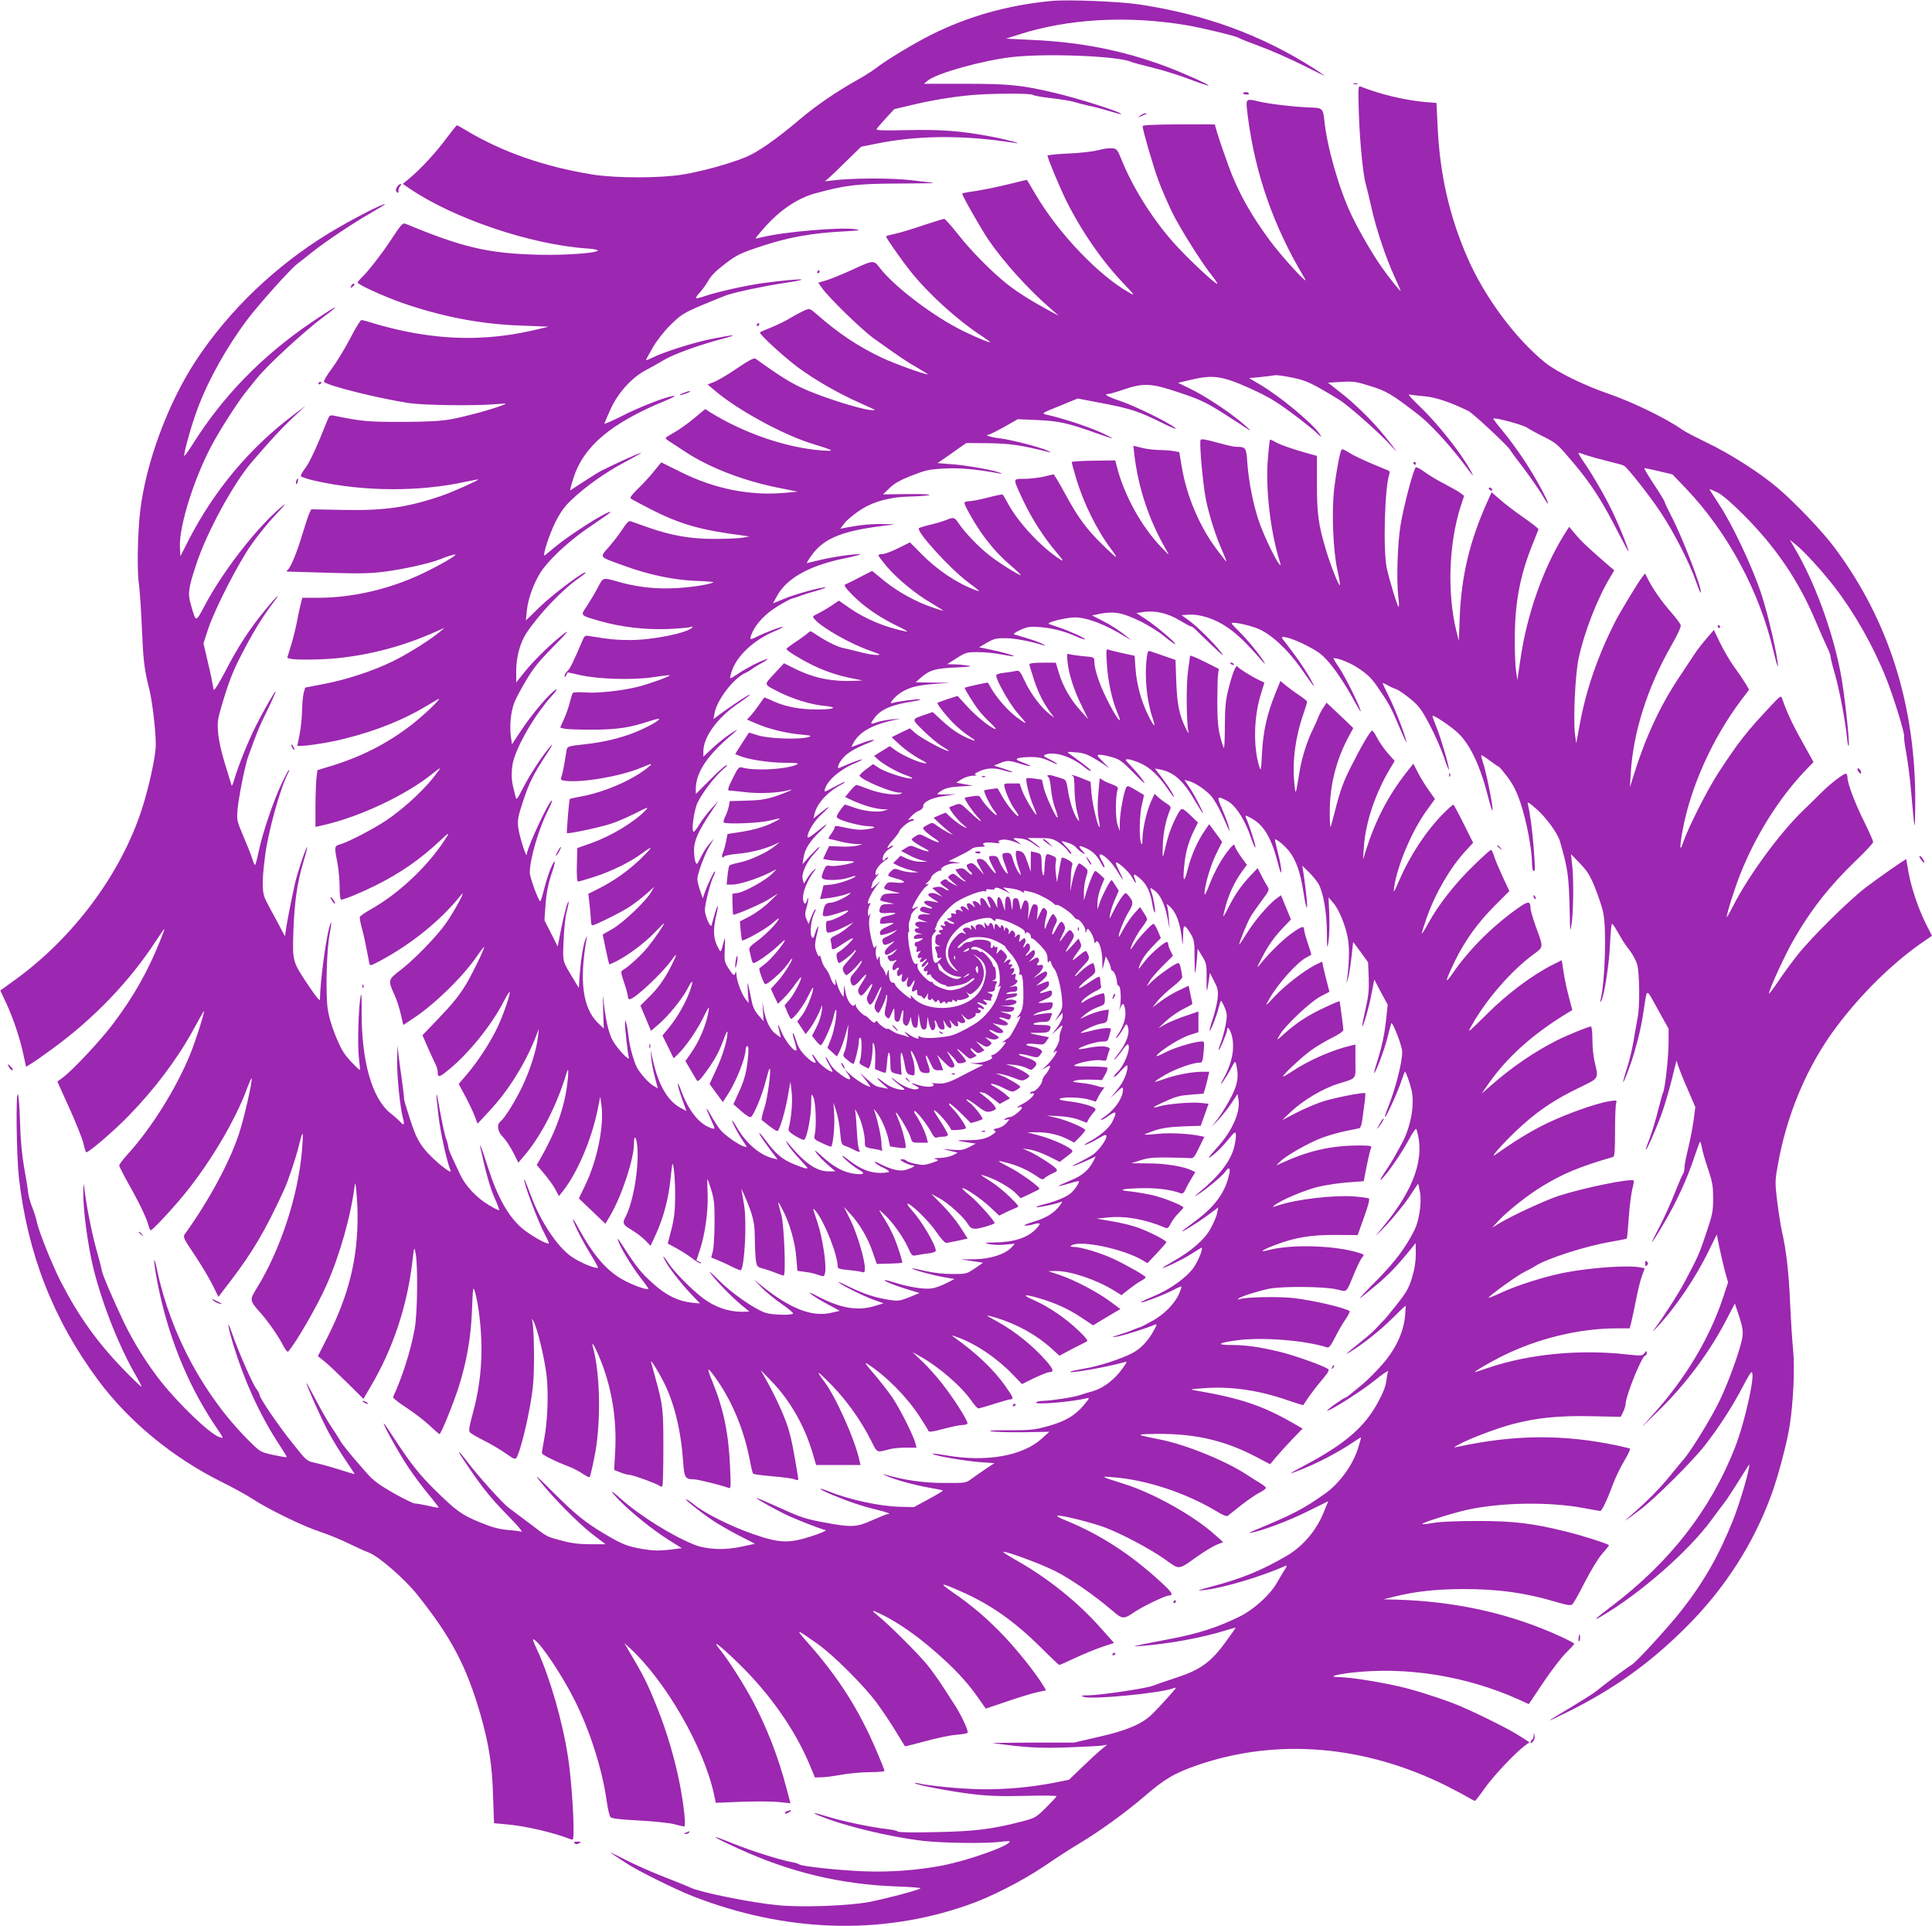 <?xml version="1.0" standalone="no"?>
<!DOCTYPE svg PUBLIC "-//W3C//DTD SVG 20010904//EN"
 "http://www.w3.org/TR/2001/REC-SVG-20010904/DTD/svg10.dtd">
<svg version="1.0" xmlns="http://www.w3.org/2000/svg"
 width="1280pt" height="1276pt" viewBox="0 0 1280 1276"
 preserveAspectRatio="xMidYMid meet">
<g transform="translate(0,1276) scale(0.1,-0.1)"
fill="#9c27b0" stroke="none">
<path d="M6970 12754 c-291 -27 -556 -102 -800 -224 -124 -63 -300 -169 -367
-222 -24 -18 -82 -55 -129 -81 -134 -75 -272 -170 -378 -260 -152 -129 -274
-214 -353 -247 -103 -43 -290 -95 -418 -116 -150 -25 -446 -25 -600 0 -320 52
-600 150 -836 292 -31 19 -59 34 -62 34 -2 0 -34 -39 -70 -87 -68 -93 -173
-206 -245 -265 l-43 -36 43 -30 c292 -199 801 -372 1176 -398 208 -15 -71 -49
-337 -41 -316 9 -486 48 -853 200 -32 13 -30 15 -115 -113 -57 -87 -154 -210
-192 -244 -11 -11 -21 -23 -21 -28 0 -13 169 -90 290 -133 270 -94 526 -143
795 -152 l180 -7 -75 -18 c-296 -71 -570 -75 -875 -13 -66 14 -156 36 -199 50
-43 14 -84 25 -91 25 -7 0 -40 -54 -74 -120 -34 -66 -89 -156 -122 -201 -34
-45 -57 -85 -52 -89 27 -27 377 -113 568 -141 99 -14 430 -18 565 -7 84 7 84
7 45 -8 -73 -28 -239 -73 -335 -91 -74 -13 -148 -17 -330 -18 -228 0 -263 4
-446 41 -28 5 -32 3 -44 -28 -70 -177 -118 -280 -146 -317 -19 -25 -33 -50
-31 -55 2 -6 48 -21 103 -33 314 -70 684 -72 992 -4 45 10 82 16 82 15 0 -7
-176 -85 -243 -108 -226 -77 -381 -100 -654 -94 l-211 4 -12 -25 c-7 -14 -27
-76 -46 -138 -38 -127 -78 -223 -99 -239 -11 -8 -7 -11 18 -11 18 -1 140 -4
272 -8 194 -6 263 -4 361 9 120 16 288 53 354 79 58 23 103 37 107 33 7 -7
-112 -75 -219 -126 -217 -103 -463 -160 -689 -160 l-106 0 -11 -42 c-6 -24
-18 -79 -26 -123 -9 -44 -26 -115 -40 -157 l-23 -76 21 -6 c34 -9 209 -7 314
4 226 24 433 80 642 172 l65 29 -30 -26 c-65 -54 -214 -148 -313 -196 -133
-65 -308 -122 -461 -151 l-119 -23 -10 -35 c-5 -19 -10 -73 -11 -120 -1 -46
-8 -116 -16 -155 -8 -38 -15 -72 -15 -74 0 -12 196 15 312 45 212 53 394 126
552 222 37 23 71 42 74 42 13 0 -97 -105 -173 -165 -170 -133 -352 -225 -576
-290 l-56 -17 -7 -60 c-3 -34 -6 -118 -6 -189 l0 -127 62 14 c239 56 543 200
715 340 23 19 44 34 48 34 3 0 -22 -34 -57 -77 -74 -89 -195 -198 -298 -267
-83 -56 -246 -141 -302 -158 -44 -13 -44 -13 -23 -121 8 -43 15 -117 15 -163
0 -48 4 -84 10 -84 20 0 138 49 230 95 166 83 298 175 429 299 46 44 59 52 46
31 -113 -187 -316 -382 -512 -491 -35 -20 -67 -42 -69 -48 -2 -6 3 -36 11 -66
9 -30 23 -91 31 -135 9 -44 18 -90 20 -103 5 -23 5 -23 80 17 205 111 395 265
528 431 43 53 -44 -108 -102 -190 -62 -87 -209 -238 -299 -307 -83 -64 -84
-65 -38 -167 13 -28 31 -84 40 -123 l17 -73 56 37 c140 89 335 278 428 413 26
38 49 68 51 66 6 -5 -79 -181 -120 -248 -48 -78 -87 -126 -195 -239 l-93 -97
36 -83 c21 -46 43 -96 51 -111 8 -14 14 -38 14 -52 0 -32 9 -32 46 -4 143 108
310 312 395 481 17 32 32 57 35 55 8 -8 -37 -139 -76 -225 -47 -101 -128 -227
-204 -317 l-57 -67 44 -82 c24 -45 52 -104 62 -131 l19 -50 79 85 c122 130
234 308 304 484 l23 60 -6 -55 c-10 -87 -51 -216 -103 -326 -49 -102 -115
-208 -145 -233 -27 -22 -20 -68 17 -104 17 -18 48 -64 67 -101 l34 -68 33 38
c118 137 223 341 289 563 11 34 12 -1 3 -74 -20 -165 -76 -320 -179 -501 l-24
-41 53 -63 c29 -35 62 -81 73 -104 l21 -40 23 29 c97 120 193 345 233 542 l18
88 8 -60 c18 -135 -29 -364 -108 -527 l-42 -87 88 -84 88 -84 33 56 c76 131
156 373 156 473 0 67 17 49 23 -25 10 -139 -28 -360 -78 -457 -23 -44 -19 -53
40 -88 30 -18 71 -49 90 -69 l35 -36 35 75 c49 107 82 230 96 355 6 59 12 110
14 111 9 10 20 -127 18 -228 -1 -84 -8 -140 -25 -206 l-24 -92 59 -32 c32 -17
78 -47 103 -66 24 -19 50 -34 57 -33 6 0 3 5 -9 10 l-20 10 23 69 c34 103 56
257 51 371 -2 55 -3 99 -1 99 1 0 13 -33 25 -72 19 -62 23 -94 22 -218 0 -80
-5 -164 -11 -188 l-11 -43 41 -16 c23 -10 67 -29 97 -45 30 -15 56 -25 58 -23
25 24 40 307 23 424 -7 46 -15 90 -17 99 -16 54 38 -67 60 -133 21 -63 26
-100 27 -180 0 -55 4 -120 7 -144 7 -43 9 -45 52 -56 25 -7 62 -20 84 -29 21
-9 43 -16 48 -16 16 0 3 334 -15 400 -28 103 -28 105 7 38 47 -88 85 -220 92
-324 l7 -83 51 -7 c28 -3 68 -12 88 -20 37 -13 38 -12 44 12 12 49 -16 235
-51 339 -33 97 -33 99 -9 70 57 -69 144 -290 144 -365 0 -14 13 -18 68 -23 37
-4 77 -9 90 -13 19 -6 22 -3 22 24 0 58 -51 228 -94 317 l-45 90 44 -48 c61
-67 114 -156 146 -250 l28 -80 83 2 c45 1 84 4 85 5 5 5 -28 109 -54 170 -14
33 -39 83 -57 110 -51 81 -51 83 -7 41 56 -53 124 -148 157 -220 25 -55 27
-57 58 -50 17 3 52 9 79 12 26 3 47 11 47 17 0 38 -93 196 -158 268 -19 21
-33 40 -31 43 13 12 140 -110 188 -180 32 -48 61 -79 70 -79 9 1 44 8 79 15
l63 14 -50 78 c-28 43 -83 110 -122 148 l-70 71 51 -28 c61 -33 161 -122 190
-169 17 -28 28 -35 53 -35 25 0 110 25 126 36 9 7 -113 144 -163 184 -31 24
-53 46 -51 48 9 10 122 -66 181 -121 l64 -60 43 21 c23 11 53 25 67 30 25 9
24 10 -41 74 -36 36 -94 82 -128 103 -33 21 -61 39 -61 41 0 2 18 -3 41 -11
68 -24 155 -75 189 -110 l32 -33 60 28 c33 16 62 30 64 33 10 10 -132 112
-205 148 -82 42 -83 46 -6 25 67 -17 135 -48 189 -85 35 -25 46 -28 55 -17 6
7 29 21 51 31 34 15 38 20 27 33 -17 21 -133 95 -182 116 l-40 17 45 -6 c25
-3 80 -22 123 -43 l78 -39 46 35 c44 33 45 36 27 50 -36 28 -140 72 -214 91
l-75 20 65 0 c73 1 145 -16 206 -47 l41 -21 37 37 c20 21 36 41 36 45 0 14
-125 67 -191 82 l-64 15 80 -4 c47 -2 102 -12 133 -24 l52 -20 11 21 c6 12 21
32 32 45 18 20 19 24 7 33 -27 17 -106 37 -175 44 -43 5 -62 11 -54 16 22 14
141 10 193 -5 l46 -14 16 31 c9 18 24 41 33 52 9 11 12 17 7 13 -4 -3 -26 0
-48 8 -21 7 -69 17 -106 20 -59 7 -64 8 -37 16 17 5 63 7 103 6 l73 -3 22 38
c11 20 17 40 13 44 -4 5 -59 8 -121 8 -91 0 -110 2 -92 11 37 19 137 36 173
30 31 -6 34 -4 39 21 4 15 10 36 15 45 15 27 -49 34 -137 17 -39 -8 -70 -12
-67 -8 9 15 116 49 154 49 37 0 40 2 49 38 6 20 11 40 11 45 0 12 -61 7 -132
-12 -38 -9 -68 -16 -68 -15 0 11 96 56 131 62 43 7 44 9 50 51 l6 43 -41 -6
c-23 -4 -66 -18 -96 -31 l-55 -25 35 31 c19 16 56 37 83 47 45 16 47 18 47 54
0 21 -4 38 -9 38 -19 0 -94 -31 -122 -50 -20 -15 -27 -17 -23 -6 6 16 64 58
107 77 17 8 26 18 22 27 -3 7 -5 25 -5 38 0 13 -4 24 -9 24 -5 0 -40 -20 -76
-45 -50 -33 -64 -39 -53 -22 8 12 36 38 62 57 42 32 46 38 40 65 -3 17 -8 31
-9 33 -7 7 -52 -22 -87 -56 -55 -53 -46 -30 12 32 46 48 50 56 40 80 -5 14
-13 26 -18 26 -5 0 -28 -17 -52 -37 -44 -38 -43 -27 4 36 21 28 23 37 13 58
l-11 26 -43 -48 c-51 -56 -54 -53 -13 14 27 43 29 52 18 70 -18 29 -24 27 -58
-21 -35 -48 -38 -44 -9 14 18 35 19 44 8 64 -15 29 -23 24 -54 -34 -15 -30
-24 -40 -24 -27 0 11 8 36 18 55 17 31 17 36 4 57 -16 23 -16 23 -30 3 -8 -11
-20 -37 -28 -57 -11 -32 -14 -34 -14 -13 -1 14 4 42 10 64 9 32 8 41 -5 54
-14 14 -17 11 -36 -29 l-21 -44 5 48 c4 37 2 49 -10 54 -20 7 -25 1 -41 -54
l-13 -48 4 57 c3 40 0 60 -9 68 -15 13 -22 5 -35 -38 -7 -25 -8 -25 -15 16 -6
32 -12 42 -26 42 -16 0 -19 -8 -20 -47 -1 -32 -3 -38 -6 -18 -7 58 -13 75 -28
75 -11 0 -15 -13 -16 -47 l-1 -48 -15 48 c-16 55 -39 58 -36 6 l1 -34 -19 38
c-11 20 -26 37 -34 37 -18 0 -18 -2 0 -46 17 -41 2 -36 -20 7 -20 38 -48 40
-40 2 6 -26 5 -26 -8 -10 -8 9 -22 17 -31 17 -14 0 -15 -3 -5 -22 12 -23 12
-23 -9 -5 -27 24 -46 14 -31 -16 12 -22 12 -22 -9 -4 -25 23 -50 14 -30 -11
12 -13 10 -14 -9 -4 -22 12 -40 1 -29 -17 4 -5 -4 -7 -16 -3 -17 4 -20 2 -15
-11 4 -11 -1 -17 -16 -20 -19 -3 -18 -5 13 -20 26 -12 30 -16 14 -17 -11 0
-25 5 -31 11 -16 16 -37 1 -23 -16 9 -11 6 -12 -12 -7 -21 5 -22 4 -9 -11 12
-15 11 -17 -3 -17 -19 0 -21 -16 -3 -23 6 -3 2 -6 -10 -6 -14 -1 -23 -8 -24
-18 -1 -10 -2 -25 -3 -33 0 -8 8 -18 19 -22 19 -6 19 -6 -2 -7 -20 -1 -21 -4
-12 -28 6 -16 10 -29 10 -30 -5 -16 2 -24 16 -19 15 6 15 4 -2 -14 -34 -38
-45 -21 -51 88 -3 62 -1 75 16 92 11 11 15 20 9 20 -6 0 -7 5 -2 13 4 6 8 17
9 23 4 28 80 116 127 147 60 39 171 81 193 73 10 -4 12 -2 8 5 -5 8 3 10 25 7
17 -2 31 -1 31 4 0 13 23 9 65 -12 l40 -21 -25 21 -25 21 49 -6 c27 -3 61 -12
74 -21 14 -9 21 -11 17 -4 -8 13 -4 13 60 -3 32 -8 121 -55 135 -72 7 -8 16
-13 20 -10 11 7 98 -52 113 -76 7 -11 17 -19 24 -19 17 0 53 -49 54 -74 0 -20
1 -20 8 -1 7 18 10 17 30 -15 11 -19 21 -44 21 -55 0 -15 2 -17 9 -6 17 26 43
-46 44 -118 l1 -66 11 45 11 45 17 -32 c9 -18 17 -39 17 -48 0 -8 4 -15 8 -15
12 0 32 -47 32 -75 0 -13 6 -25 13 -27 13 -5 17 -105 5 -148 -6 -21 -5 -20 4
3 17 38 26 34 33 -16 7 -46 -12 -108 -49 -161 -11 -16 -15 -26 -8 -22 6 4 24
28 39 53 25 44 27 45 35 22 16 -44 -9 -112 -70 -189 -20 -25 -26 -36 -14 -26
12 11 35 39 51 63 18 26 32 39 36 33 18 -29 -28 -143 -75 -185 -11 -10 -20
-23 -20 -29 1 -6 21 11 45 39 33 36 45 44 45 31 0 -44 -27 -105 -69 -156 l-45
-55 42 40 c37 34 42 37 42 18 0 -57 -56 -138 -130 -186 -13 -10 -20 -17 -14
-17 6 0 30 14 52 30 48 35 54 24 22 -40 -22 -44 -82 -95 -155 -134 -27 -15
-39 -24 -25 -20 14 3 51 21 83 40 49 29 57 31 57 15 0 -24 -51 -93 -89 -120
-17 -12 -59 -35 -93 -52 -35 -16 -52 -27 -38 -23 14 3 53 19 87 34 l63 29 -15
-29 c-32 -62 -75 -99 -155 -131 -44 -18 -78 -34 -76 -36 2 -2 32 6 67 16 35
11 65 18 67 16 6 -6 -27 -56 -52 -78 -30 -26 -98 -55 -175 -74 -36 -9 -60 -18
-54 -20 11 -4 122 19 157 33 17 7 16 4 -4 -24 -36 -48 -91 -82 -177 -107 -43
-13 -67 -24 -53 -24 14 -1 41 3 59 9 47 13 50 6 15 -31 -56 -59 -145 -88 -277
-90 -68 -1 -70 -2 -32 -11 22 -5 69 -7 105 -3 l64 6 -23 -25 c-42 -45 -141
-77 -245 -78 l-91 -1 74 -11 74 -11 -55 -38 c-54 -36 -56 -37 -149 -37 -59 0
-125 8 -178 20 -46 11 -86 19 -88 17 -5 -6 136 -45 211 -58 l70 -12 -55 -28
c-30 -15 -72 -31 -94 -34 -50 -8 -153 8 -253 40 -52 16 -70 19 -57 9 11 -8 66
-30 123 -48 l104 -32 -69 -28 c-63 -25 -72 -26 -133 -17 -96 16 -164 38 -265
87 -49 25 -82 38 -71 30 31 -25 167 -92 235 -117 l65 -23 -60 -18 c-113 -34
-224 -15 -374 63 -53 28 -67 32 -47 16 16 -13 65 -43 110 -67 l81 -44 -58 -13
c-127 -29 -270 27 -461 180 l-50 41 50 -53 c28 -29 87 -77 132 -108 45 -31 80
-60 77 -65 -8 -13 -145 -9 -185 6 -75 27 -224 131 -308 216 -53 53 -71 68 -50
40 43 -56 139 -154 204 -208 l50 -41 -54 -1 c-84 0 -179 33 -252 89 -75 56
-189 172 -226 227 -35 52 -49 66 -30 29 24 -48 101 -148 170 -222 l65 -68 -52
5 c-90 9 -171 48 -255 123 -88 79 -111 108 -220 277 -18 28 -21 30 -15 10 11
-40 89 -169 148 -245 30 -38 53 -71 52 -73 -10 -10 -104 24 -172 62 -107 60
-193 161 -289 336 -25 47 -43 74 -39 60 10 -38 70 -155 125 -242 26 -43 45
-78 40 -78 -33 0 -122 39 -176 76 -92 64 -203 231 -265 397 -24 64 -45 116
-46 114 -11 -10 91 -282 137 -366 16 -30 27 -56 25 -58 -10 -10 -121 53 -177
100 -90 77 -162 204 -224 397 -44 138 -63 185 -51 130 36 -162 62 -255 91
-322 20 -44 34 -82 32 -85 -3 -2 -32 12 -65 32 -84 49 -157 127 -194 205 -17
36 -41 88 -54 116 -13 28 -24 58 -24 66 0 9 -7 35 -16 59 -8 24 -26 105 -39
179 -27 158 -31 146 -10 -31 12 -109 56 -307 80 -363 15 -36 -119 74 -172 140
-43 55 -59 87 -94 192 -23 70 -42 134 -42 142 1 8 -5 60 -13 115 -8 55 -18
132 -23 170 l-8 70 -2 -107 c-1 -104 20 -307 39 -377 12 -43 6 -50 -17 -24
-10 11 -40 38 -68 60 -120 98 -189 339 -189 663 1 108 -2 141 -7 110 -15 -79
-21 -333 -11 -410 5 -41 8 -76 7 -78 -2 -2 -29 23 -60 56 -47 50 -64 79 -101
168 -29 72 -47 136 -54 189 -13 105 -6 379 13 480 16 86 15 112 -2 49 -26 -98
-60 -363 -61 -473 0 -17 -21 8 -76 90 -107 159 -107 160 -100 364 7 192 25
317 66 455 16 52 27 96 25 98 -6 6 -65 -170 -81 -241 -30 -139 -52 -252 -59
-301 l-7 -49 -47 89 c-27 49 -60 111 -74 138 -32 58 -34 118 -12 296 19 162
99 450 151 553 8 15 12 27 9 27 -4 0 -26 -42 -50 -93 -55 -116 -127 -330 -151
-447 -10 -50 -21 -90 -25 -90 -3 0 -11 19 -18 42 -7 23 -33 89 -58 147 -44
104 -45 108 -39 181 8 82 50 294 71 350 53 147 72 193 101 253 41 81 84 177
80 177 -7 0 -84 -136 -131 -229 -51 -102 -114 -258 -141 -349 -9 -31 -18 -52
-19 -47 -2 6 -21 69 -43 140 -25 79 -43 161 -47 210 -6 73 -3 91 28 195 50
167 76 229 156 379 65 122 120 208 189 299 50 66 11 29 -58 -55 -103 -124
-184 -248 -266 -408 -41 -78 -75 -133 -78 -125 -2 8 -7 33 -11 55 -3 22 -18
88 -32 146 l-25 107 31 95 c46 137 198 433 287 560 42 60 115 150 163 200 68
72 75 82 34 48 -159 -133 -386 -424 -507 -653 -62 -115 -56 -115 -92 8 -21 72
-16 108 36 265 69 211 245 535 369 679 138 160 192 218 269 291 l87 81 -84
-63 c-290 -220 -522 -497 -693 -830 l-53 -104 -3 60 c-7 144 103 487 230 710
62 110 164 266 213 326 20 24 50 62 68 84 70 87 310 308 437 403 138 102 94
82 -80 -36 -326 -222 -584 -487 -784 -806 -31 -49 -56 -83 -56 -75 0 31 51
211 88 309 71 192 195 413 332 595 75 99 280 328 326 364 16 12 61 47 99 78
91 73 276 196 393 263 50 29 92 54 92 56 0 14 -225 -102 -371 -191 -354 -216
-662 -511 -882 -845 -185 -283 -330 -674 -368 -994 -17 -145 -22 -396 -9 -481
6 -44 15 -177 20 -295 9 -215 15 -270 50 -410 21 -85 45 -301 42 -374 -3 -79
-49 -285 -93 -419 -139 -427 -452 -848 -839 -1128 l-98 -71 39 -83 c48 -104
92 -236 114 -341 l18 -81 34 21 c19 11 80 54 136 95 276 200 515 449 689 716
32 49 58 86 58 82 0 -3 -13 -39 -29 -79 -82 -204 -173 -365 -310 -548 -82
-110 -270 -311 -338 -361 l-33 -24 80 -177 c44 -97 85 -201 92 -230 6 -29 15
-57 19 -61 8 -10 185 141 285 245 169 174 317 370 423 563 33 61 65 117 70
125 18 29 -49 -186 -89 -284 -93 -228 -258 -492 -419 -668 -28 -31 -51 -62
-51 -69 0 -7 31 -67 68 -133 70 -124 115 -220 127 -268 4 -16 10 -28 14 -28 9
0 104 99 182 190 189 219 377 530 459 758 13 34 25 61 27 58 8 -8 -48 -258
-82 -362 -62 -190 -199 -445 -360 -669 -14 -19 -9 -29 62 -135 42 -63 96 -152
119 -198 l41 -83 76 99 c151 197 235 340 360 612 26 56 77 209 97 290 28 114
32 106 20 -38 -26 -299 -143 -653 -299 -906 -49 -80 -49 -80 29 -168 53 -61
117 -153 149 -217 13 -24 26 -39 30 -35 51 57 193 302 253 438 90 202 164 465
189 670 5 36 17 -107 18 -202 2 -289 -58 -533 -202 -816 l-61 -120 44 -35 c25
-20 92 -84 151 -142 l107 -106 50 86 c145 245 240 530 274 823 12 101 12 102
21 58 17 -79 13 -404 -6 -505 -26 -143 -83 -322 -143 -450 -2 -6 37 -37 88
-70 51 -33 119 -86 153 -117 33 -32 63 -58 67 -58 10 0 92 202 127 312 53 168
81 326 88 508 6 157 7 163 20 121 24 -82 43 -248 43 -376 0 -150 -20 -295 -60
-437 -21 -77 -26 -106 -17 -116 6 -8 47 -32 91 -54 45 -22 110 -61 145 -85 50
-36 65 -43 72 -32 30 49 93 316 109 469 13 110 9 402 -5 445 -3 11 1 8 9 -7
25 -42 73 -242 87 -358 14 -122 7 -306 -16 -425 -8 -44 -15 -85 -15 -91 0 -11
88 -55 180 -90 25 -9 65 -30 89 -46 24 -16 45 -27 48 -24 2 2 16 57 29 123 46
213 43 551 -6 732 -16 58 8 21 46 -72 77 -189 111 -398 100 -608 l-7 -127 41
-16 c22 -9 48 -16 58 -16 23 0 182 -58 200 -72 7 -6 16 -8 20 -4 4 4 7 119 7
254 0 257 -3 282 -51 457 -14 50 -27 99 -30 110 -7 27 39 -45 82 -128 71 -140
115 -319 130 -530 7 -106 14 -117 71 -117 26 0 183 -39 227 -56 19 -7 19 -2
13 137 -10 225 -43 385 -117 566 -44 106 -35 106 38 0 97 -142 172 -326 208
-512 9 -49 20 -93 23 -97 4 -5 61 -12 128 -18 66 -5 133 -14 147 -20 26 -10
27 -9 22 23 -31 185 -40 233 -61 307 -24 81 -88 222 -155 340 l-31 55 71 -74
c124 -127 221 -297 275 -481 l22 -75 147 0 147 0 -7 30 c-29 137 -157 423
-234 524 -23 29 -39 55 -37 57 2 2 45 -38 95 -90 96 -100 188 -230 253 -359
43 -85 33 -81 129 -56 19 5 66 9 104 9 l68 0 -7 28 c-12 50 -102 228 -152 303
-28 41 -84 112 -124 159 -51 59 -65 79 -44 66 123 -79 257 -213 345 -346 32
-49 60 -94 62 -101 2 -7 33 -3 98 15 52 14 110 26 128 26 17 0 32 5 32 11 0
22 -96 172 -168 263 -39 50 -100 118 -135 150 l-62 59 50 -28 c129 -72 276
-200 345 -300 17 -25 36 -45 42 -45 6 0 53 13 105 30 51 16 100 30 108 30 23
0 19 12 -35 89 -78 110 -192 218 -340 323 -21 15 -16 14 30 -3 121 -45 256
-137 358 -243 l63 -65 81 40 c45 21 90 39 99 39 34 0 29 19 -20 75 -89 101
-206 195 -323 260 -38 20 -68 38 -68 40 0 2 26 -5 58 -14 142 -44 269 -114
369 -205 l52 -47 83 44 c46 24 90 46 98 50 11 4 -3 23 -52 70 -83 81 -200 161
-298 204 -83 36 -69 43 30 14 110 -32 197 -71 281 -127 l81 -54 61 37 c34 20
75 44 91 54 l29 17 -69 51 c-85 63 -234 141 -334 175 l-75 25 51 1 c98 0 265
-56 386 -130 l48 -30 52 41 c28 22 64 47 80 55 15 8 28 18 28 22 0 10 -112 74
-210 121 -84 40 -220 81 -269 81 -21 0 -23 2 -11 10 58 37 346 -24 474 -101
l28 -17 62 65 c33 36 62 69 64 73 4 10 -102 65 -184 96 -37 14 -115 33 -173
43 l-106 18 77 8 c119 11 245 -12 380 -69 13 -6 21 1 36 31 11 21 34 51 51 67
17 17 31 33 31 37 0 11 -116 59 -194 79 -42 10 -111 22 -153 27 -102 9 -59 20
87 22 92 1 186 -12 242 -34 13 -5 21 2 33 27 8 18 26 51 40 73 l24 40 -22 11
c-51 26 -175 47 -287 47 l-115 1 60 19 c47 16 85 20 180 19 66 -1 132 -3 147
-4 25 -3 31 4 62 69 l35 72 -29 6 c-70 15 -198 22 -277 14 -47 -5 -88 -7 -90
-5 -2 1 27 13 64 26 51 17 99 24 188 28 l120 4 26 73 26 73 -56 6 c-61 6 -216
-7 -270 -23 -57 -17 -46 -6 26 27 89 40 104 44 192 51 l75 6 12 40 c6 22 15
55 18 73 l8 32 -50 0 c-66 0 -183 -23 -251 -49 -30 -11 -57 -19 -59 -17 -2 2
27 22 65 44 68 40 184 82 228 82 20 0 23 6 29 66 4 37 4 69 1 72 -14 14 -174
-29 -249 -67 -56 -29 -73 -34 -60 -20 35 39 159 115 217 133 l57 18 0 68 0 69
-86 -29 c-48 -16 -107 -41 -133 -55 l-46 -26 52 49 c29 26 80 62 113 78 33 16
60 31 60 34 -1 3 -6 31 -13 63 l-12 57 -65 -31 c-36 -17 -90 -49 -120 -72
l-55 -41 36 45 c20 24 65 66 100 93 37 29 63 56 62 65 -11 72 -17 91 -27 91
-17 0 -122 -73 -170 -118 l-39 -37 19 34 c10 19 50 64 87 102 l68 67 -15 31
c-9 16 -16 37 -16 46 0 8 -4 15 -9 15 -17 0 -107 -78 -141 -121 -49 -64 -52
-67 -41 -37 17 45 41 80 93 134 l49 50 -20 47 c-11 26 -24 47 -29 47 -12 0
-96 -90 -126 -135 -14 -22 -26 -37 -26 -33 0 19 42 99 74 141 20 26 36 52 36
58 0 5 -11 26 -24 45 l-23 35 -41 -46 c-22 -25 -52 -70 -68 -99 -16 -30 -30
-54 -31 -52 -8 8 31 109 61 159 38 62 37 75 -2 119 -14 17 -17 16 -40 -15 -13
-17 -38 -59 -54 -92 -29 -58 -30 -59 -23 -20 4 22 18 66 32 97 l25 57 -22 35
c-12 20 -23 36 -25 36 -9 0 -61 -98 -77 -145 l-17 -50 0 45 c0 25 10 71 23
102 l23 57 -26 25 c-15 14 -30 26 -34 26 -9 0 -36 -63 -58 -135 l-18 -60 0 51
c-1 28 6 73 14 100 15 49 15 49 -11 72 -14 12 -29 22 -33 22 -12 0 -33 -55
-48 -125 l-12 -60 3 80 c1 44 6 87 10 95 4 11 -4 21 -29 34 -19 11 -37 17 -40
15 -2 -3 -11 -41 -18 -85 l-14 -79 -7 52 c-4 29 -5 66 -1 82 6 27 3 32 -27 44
-31 13 -33 12 -40 -7 -3 -12 -7 -48 -8 -81 -2 -77 -18 -46 -19 37 -1 61 -2 62
-43 72 l-28 6 -1 -67 0 -68 -22 64 c-18 54 -27 66 -49 72 -26 7 -28 5 -28 -24
1 -18 9 -57 20 -87 18 -54 18 -55 -1 -31 -10 13 -26 48 -35 77 -14 49 -18 54
-45 54 -35 0 -36 -11 -9 -82 11 -28 18 -53 16 -55 -6 -7 -46 54 -57 87 -9 24
-17 30 -41 30 -26 0 -29 -3 -23 -22 4 -13 16 -38 26 -57 31 -52 15 -47 -26 9
-26 36 -43 50 -61 50 -30 0 -30 -4 1 -60 l25 -45 -38 41 c-31 35 -41 40 -60
33 -19 -7 -21 -12 -12 -28 5 -11 15 -23 20 -26 6 -3 10 -11 10 -17 0 -7 -13 1
-29 16 -23 22 -35 27 -56 22 l-26 -7 21 -29 c12 -16 29 -34 38 -40 9 -5 12
-10 7 -10 -6 0 -26 13 -46 29 -31 26 -37 28 -54 14 -19 -14 -19 -15 15 -44
l35 -30 -32 15 c-17 9 -35 20 -38 26 -4 7 -13 7 -26 0 -26 -14 -24 -22 10 -45
17 -11 28 -21 26 -24 -3 -2 -16 4 -30 13 -16 11 -34 14 -52 10 l-27 -7 35 -30
34 -29 -32 16 c-29 15 -63 13 -63 -3 0 -4 17 -17 38 -30 36 -22 36 -22 7 -16
-52 11 -68 10 -72 -1 -2 -6 10 -17 27 -24 39 -16 31 -26 -9 -12 -23 8 -32 7
-41 -3 -13 -16 -3 -24 44 -36 28 -7 27 -8 -11 -6 -29 2 -44 -2 -48 -12 -6 -17
-8 -15 30 -30 l30 -11 -37 4 c-41 5 -60 -16 -30 -33 16 -10 16 -10 0 -11 -29
0 -21 -28 10 -33 l27 -4 -26 -2 c-15 0 -30 -8 -33 -17 -5 -14 0 -16 30 -12 32
4 34 3 18 -9 -10 -7 -24 -13 -31 -13 -7 0 -13 -7 -13 -15 0 -8 4 -15 9 -15 5
0 7 -9 4 -20 -4 -16 -2 -19 13 -14 16 6 17 5 7 -7 -19 -19 -16 -42 3 -35 13 5
14 4 6 -7 -18 -21 -1 -29 20 -10 10 9 18 13 18 10 0 -3 -9 -15 -21 -26 -12
-11 -16 -21 -10 -25 5 -4 17 4 25 16 9 12 16 17 16 11 0 -6 -7 -16 -15 -23
-20 -16 -20 -41 0 -34 11 5 13 2 8 -12 -5 -13 -3 -16 10 -11 9 3 16 3 14 -2
-3 -13 60 -62 83 -64 11 -1 20 -5 20 -9 0 -7 27 -5 85 6 30 6 58 18 73 33 7 7
19 13 25 13 20 -1 -52 -53 -92 -67 -20 -7 -49 -13 -66 -13 -36 0 -115 35 -115
50 0 6 -4 8 -10 5 -5 -3 -28 13 -50 36 -36 38 -45 57 -41 82 1 5 -3 6 -8 2
-13 -8 -28 21 -41 81 -13 58 -19 135 -10 129 4 -2 4 9 2 25 -2 17 -1 38 3 47
4 10 9 27 10 37 1 11 15 30 31 44 20 16 22 20 7 13 -12 -6 -24 -11 -27 -11
-14 0 58 122 86 144 22 18 26 24 13 20 -18 -5 -18 -4 3 14 12 11 22 25 22 30
0 15 56 53 65 44 5 -4 5 -2 1 5 -9 17 44 43 91 44 l38 2 -40 6 -40 6 70 35
c39 19 76 40 83 47 7 7 32 13 55 13 30 0 38 3 27 10 -23 15 13 24 68 16 29 -3
42 -2 33 3 -11 7 -9 10 8 16 25 8 73 -1 116 -22 30 -14 23 -7 -22 25 -15 11
-11 12 30 8 34 -2 62 -13 93 -35 24 -18 44 -30 44 -27 0 3 -18 19 -41 35 l-41
30 81 -1 c72 0 85 -3 125 -29 24 -16 52 -41 61 -55 9 -14 19 -23 23 -20 3 4
-12 25 -34 47 -35 37 -36 40 -14 34 50 -15 65 -23 85 -45 11 -12 29 -27 40
-32 18 -10 18 -8 -2 14 -32 35 -29 41 14 23 48 -20 80 -50 105 -98 11 -22 22
-36 25 -33 3 3 -4 22 -16 42 -53 89 40 31 97 -61 47 -78 55 -79 16 -4 -14 28
-24 53 -21 55 9 9 85 -58 105 -95 27 -47 36 -53 21 -15 -15 40 -5 39 40 -1 41
-37 64 -89 77 -173 4 -23 10 -44 14 -47 9 -5 -7 95 -20 130 -14 38 -13 39 19
16 38 -28 69 -92 86 -183 l14 -73 -5 67 c-2 37 -8 76 -11 85 -6 16 -5 17 11 3
49 -39 79 -123 89 -245 2 -22 4 -5 5 39 2 70 4 77 18 65 8 -7 25 -31 37 -53
19 -35 22 -57 21 -148 0 -59 2 -105 4 -103 2 2 7 39 11 82 l6 78 30 -50 c28
-46 30 -57 29 -145 -1 -102 1 -105 14 -20 l8 55 28 -55 c25 -48 28 -62 23
-115 -4 -33 -18 -93 -32 -134 -14 -41 -23 -76 -21 -78 6 -6 47 96 59 148 7 27
14 49 17 49 3 0 13 -20 24 -45 16 -40 17 -53 7 -111 -7 -37 -21 -89 -31 -117
-11 -28 -18 -52 -16 -54 5 -5 56 116 56 133 0 28 15 13 28 -26 26 -85 8 -188
-53 -297 -20 -36 -22 -42 -6 -23 11 14 35 52 53 85 32 60 32 60 39 30 17 -77
10 -124 -32 -208 -23 -45 -61 -109 -86 -142 l-45 -60 47 50 c25 28 64 76 85
109 l39 59 6 -36 c15 -80 -40 -207 -135 -312 -72 -80 -78 -92 -31 -55 25 19
67 62 95 97 48 58 51 60 54 36 2 -14 -4 -54 -13 -88 -25 -92 -103 -191 -235
-298 -32 -26 -32 -27 -5 -11 46 26 165 125 182 151 22 33 36 29 28 -10 -25
-123 -94 -220 -230 -319 -38 -29 -74 -56 -80 -61 -23 -23 96 50 163 100 l73
54 -7 -36 c-3 -20 -23 -66 -43 -103 -40 -74 -129 -151 -256 -222 -38 -22 -67
-40 -62 -40 15 0 135 58 188 92 30 19 59 37 66 41 21 13 -15 -83 -50 -132 -48
-66 -157 -144 -264 -188 -51 -21 -89 -39 -84 -41 12 -4 163 54 220 85 24 13
46 22 48 20 2 -2 -4 -21 -13 -43 -28 -67 -100 -141 -180 -185 -40 -22 -77 -41
-81 -41 -4 -1 -24 -8 -43 -16 -19 -9 -62 -24 -95 -34 -55 -17 -56 -18 -17 -13
36 5 197 55 254 80 15 6 13 -2 -9 -41 -35 -66 -88 -121 -143 -149 -76 -39
-219 -85 -314 -101 -50 -9 -93 -18 -96 -21 -16 -15 249 31 359 63 21 6 20 3
-14 -44 -51 -72 -127 -129 -194 -148 -31 -8 -69 -20 -86 -26 -40 -14 -190 -37
-242 -38 -23 0 -45 -5 -49 -11 -10 -17 238 4 335 28 22 6 20 1 -19 -46 -58
-69 -123 -107 -238 -139 -87 -24 -113 -27 -257 -27 -113 1 -147 -2 -115 -7 25
-5 121 -7 214 -6 l168 3 -52 -47 c-126 -113 -365 -155 -627 -110 -57 10 -99
15 -95 11 12 -13 212 -47 313 -55 l97 -7 -62 -41 c-33 -23 -76 -52 -94 -66
-32 -24 -39 -25 -180 -24 -138 0 -270 20 -397 58 -11 4 -4 -1 15 -10 53 -25
185 -61 284 -79 49 -8 91 -17 93 -19 2 -2 -40 -28 -94 -57 l-98 -53 -90 2
c-133 3 -332 45 -474 102 -84 33 -71 17 16 -20 107 -45 204 -78 297 -100 73
-18 105 -30 78 -30 -7 0 -52 -18 -101 -40 -107 -48 -137 -50 -324 -15 -118 22
-153 33 -288 95 -84 38 -154 68 -156 66 -5 -4 92 -59 192 -109 58 -28 206 -87
265 -104 8 -2 -32 -20 -90 -39 -155 -50 -215 -48 -395 15 -149 52 -318 137
-391 197 -25 20 -47 34 -49 32 -5 -5 94 -84 175 -139 35 -24 113 -69 173 -100
l109 -56 -84 -18 c-116 -26 -233 -21 -318 12 -144 57 -358 190 -482 300 -79
71 -86 67 -13 -8 84 -85 224 -197 326 -261 l86 -54 -86 -11 c-67 -7 -105 -6
-171 5 -102 17 -138 31 -252 99 -131 77 -199 133 -348 282 -105 105 -124 122
-85 72 82 -106 254 -280 348 -353 l89 -68 -100 0 c-75 0 -124 6 -191 24 -104
28 -89 20 -215 116 -55 41 -116 87 -136 102 -39 28 -209 217 -280 312 -23 31
-44 56 -47 56 -6 0 3 -14 75 -120 91 -132 138 -189 255 -309 56 -57 93 -101
82 -98 -11 3 -54 9 -95 12 -56 5 -103 18 -185 52 -118 49 -152 74 -295 214
-101 100 -161 176 -259 326 -40 62 -75 113 -78 113 -10 0 101 -199 162 -290
35 -52 95 -133 134 -180 39 -46 69 -86 67 -88 -2 -1 -34 4 -70 13 -37 8 -76
15 -88 15 -11 0 -75 32 -143 70 -100 58 -133 82 -181 138 -106 120 -158 184
-173 213 -9 16 -33 53 -54 84 -21 30 -67 110 -102 177 -36 68 -65 120 -65 116
0 -16 104 -248 147 -327 25 -46 74 -127 109 -179 35 -52 64 -96 64 -97 0 -2
-46 12 -103 30 -57 18 -128 38 -159 44 -55 12 -57 13 -145 124 -96 119 -223
305 -223 326 0 7 -11 27 -24 44 -25 35 -119 249 -157 360 -38 110 -33 61 6
-69 73 -240 173 -459 294 -647 34 -52 61 -96 61 -99 0 -4 -39 3 -87 13 -83 18
-90 22 -146 77 -307 299 -534 715 -626 1147 -26 122 -26 67 0 -70 66 -350 197
-678 378 -950 68 -101 66 -96 32 -84 -61 21 -261 212 -383 365 -90 113 -182
259 -247 394 -70 147 -143 317 -147 345 -1 11 -18 77 -38 147 -32 116 -70 316
-79 413 -2 22 -4 6 -5 -35 -3 -98 21 -296 53 -451 51 -243 176 -569 299 -778
20 -35 35 -65 33 -67 -2 -2 -53 47 -113 108 -178 183 -302 356 -420 585 -59
115 -148 338 -160 398 -4 21 -17 65 -30 96 -13 32 -26 77 -28 101 -2 24 -14
97 -26 163 -14 79 -24 179 -27 295 -3 96 -9 182 -14 190 -15 26 -10 -405 6
-549 57 -505 227 -942 526 -1345 203 -273 494 -513 819 -674 74 -37 164 -86
200 -110 106 -69 331 -180 447 -218 59 -20 146 -55 193 -79 47 -23 106 -50
133 -60 66 -25 237 -173 323 -281 224 -281 325 -472 418 -795 56 -199 77 -330
83 -545 l6 -172 76 -7 c132 -11 315 -54 434 -100 15 -6 17 1 17 71 0 114 -18
353 -36 469 -35 234 -119 527 -202 708 -34 72 -37 85 -20 73 49 -34 183 -236
264 -397 103 -204 185 -463 214 -674 7 -49 18 -96 25 -103 8 -9 66 -16 186
-22 96 -5 201 -16 234 -24 33 -9 64 -16 68 -16 13 0 -2 140 -29 280 -33 168
-86 348 -149 505 -66 165 -90 213 -198 395 l-20 35 38 -35 c238 -220 489 -658
556 -969 l11 -54 172 7 c94 3 205 3 247 -2 l76 -8 -28 106 c-52 199 -130 399
-221 570 -56 106 -162 273 -215 338 -65 79 -14 42 120 -87 209 -204 374 -439
473 -676 l33 -80 43 1 c24 0 83 8 132 17 49 9 133 17 187 17 55 0 99 4 99 9 0
5 -23 63 -51 128 -119 280 -256 495 -469 734 -71 80 -65 79 75 -20 106 -75
305 -273 393 -391 38 -52 96 -138 127 -190 32 -52 59 -96 60 -98 2 -2 62 13
135 33 72 20 162 39 200 42 38 3 74 9 80 13 11 7 -42 122 -91 195 -11 17 -43
66 -71 110 -28 44 -77 112 -108 150 -60 73 -256 268 -325 323 -50 40 -41 40
38 1 102 -52 215 -130 333 -232 132 -114 217 -204 291 -309 l54 -77 142 48
c78 27 168 54 200 61 l58 12 -22 36 c-45 75 -164 225 -256 322 -109 115 -213
204 -340 291 -95 66 -86 68 50 8 197 -86 355 -197 531 -371 65 -65 121 -118
124 -118 3 0 51 21 106 47 55 26 135 58 178 73 l79 26 -91 102 c-154 173 -353
332 -566 451 -49 28 -84 51 -77 51 32 0 241 -77 338 -125 106 -52 267 -164
387 -267 65 -56 73 -56 146 -6 51 35 203 108 225 108 36 0 22 23 -58 95 -198
181 -396 309 -620 401 -52 21 -71 33 -55 34 36 0 212 -44 300 -75 109 -39 312
-146 409 -216 98 -70 85 -71 212 19 46 33 104 68 128 78 l45 18 -55 49 c-140
126 -407 276 -603 337 -158 50 -158 51 -76 44 224 -16 488 -104 694 -228 36
-23 63 -33 70 -28 6 5 47 37 91 72 43 34 99 72 122 83 24 12 42 26 40 32 -2 5
-21 20 -43 33 -21 13 -59 36 -84 53 -144 94 -408 201 -580 234 -147 29 -155
33 -65 35 277 9 487 -36 705 -150 l95 -50 40 48 c22 26 70 79 107 118 l68 70
-73 42 c-195 111 -342 160 -632 210 -48 8 -46 9 56 16 175 13 360 -14 549 -80
56 -19 103 -34 105 -32 1 2 17 25 35 53 19 27 58 78 88 113 42 50 51 66 41 73
-37 24 -229 92 -321 114 -133 32 -224 45 -323 45 -99 0 -85 14 33 30 164 24
455 2 604 -46 13 -4 25 11 54 68 20 40 51 94 70 120 18 26 29 50 25 53 -40 24
-238 70 -371 86 -102 11 -315 7 -356 -7 -13 -5 -16 -4 -9 3 12 13 119 47 200
65 85 18 372 16 452 -4 71 -17 60 -28 117 111 20 46 42 92 51 101 15 17 14 19
-17 29 -158 51 -449 60 -602 20 -68 -18 -49 -2 36 31 135 52 241 70 408 69
l145 -1 42 118 c28 77 39 120 32 125 -6 3 -50 9 -97 13 -138 10 -387 -19 -506
-60 -38 -13 -40 -13 -21 2 41 33 189 96 281 120 53 13 144 27 202 31 l107 8
21 107 c12 59 25 112 29 117 4 7 -9 11 -37 12 -199 5 -352 -25 -533 -105 l-60
-27 25 25 c39 39 184 122 272 156 44 17 117 38 162 47 44 9 86 17 93 19 6 1
14 24 18 51 3 26 10 77 15 113 5 35 7 66 5 68 -8 8 -192 -28 -276 -53 -46 -15
-127 -49 -179 -76 l-95 -49 61 58 c78 73 209 151 305 181 133 42 119 25 119
151 l0 110 -27 -6 c-122 -28 -282 -98 -387 -168 -36 -24 -66 -41 -66 -37 0 12
124 128 186 173 33 24 95 61 137 82 49 24 77 44 77 54 0 17 -23 185 -25 190
-1 1 -45 -17 -98 -42 -108 -50 -187 -101 -266 -172 -54 -49 -55 -49 -35 -14
33 61 203 222 271 258 l61 32 -19 73 c-10 39 -21 84 -24 100 l-5 27 -49 -24
c-72 -37 -201 -137 -265 -206 -31 -34 -56 -59 -56 -56 0 3 10 22 22 43 57 99
184 240 243 270 16 9 31 16 32 18 2 1 -8 35 -22 75 -14 40 -25 82 -25 92 0 27
-17 22 -84 -26 -58 -42 -149 -131 -209 -206 -24 -30 -22 -23 13 44 45 88 81
137 148 208 l45 47 -33 80 -33 80 -27 -19 c-52 -37 -149 -150 -199 -232 -28
-45 -51 -79 -51 -75 0 16 53 146 76 185 14 23 48 72 76 109 45 61 49 69 37 88
-7 11 -26 43 -40 72 l-27 52 -49 -52 c-60 -63 -100 -122 -142 -204 -17 -35
-33 -63 -36 -63 -2 0 5 32 16 71 23 81 57 154 105 222 l35 48 -41 56 c-22 31
-40 63 -40 72 -1 11 -11 4 -31 -19 -49 -57 -101 -149 -136 -240 -18 -47 -32
-75 -33 -63 0 53 37 181 75 261 l42 85 -43 59 -43 58 -31 -45 c-45 -66 -87
-160 -108 -243 -25 -99 -36 -102 -28 -7 8 99 27 172 64 248 l29 58 -51 49
c-40 38 -54 46 -63 37 -22 -22 -72 -133 -87 -193 -9 -32 -20 -77 -25 -99 -9
-33 -10 -22 -7 60 4 88 20 164 50 236 5 12 -2 22 -26 37 -18 11 -43 30 -56 42
l-23 21 -24 -53 c-28 -62 -55 -179 -56 -246 0 -36 -3 -42 -9 -27 -14 34 -11
193 6 257 8 33 14 61 12 62 -2 1 -27 16 -55 33 -48 29 -54 30 -62 15 -16 -29
-41 -168 -42 -229 l-1 -58 -15 45 c-14 44 -13 192 2 231 5 13 -5 21 -42 35
-26 9 -55 23 -63 30 -13 11 -15 9 -16 -9 -1 -12 -5 -60 -9 -107 -4 -50 -3
-108 3 -140 6 -30 9 -57 7 -59 -9 -9 -46 143 -53 217 l-7 83 -59 24 c-33 14
-62 22 -65 20 -2 -3 1 -5 7 -5 6 0 11 -32 11 -87 0 -49 8 -114 16 -146 18 -71
19 -77 2 -52 -25 37 -49 110 -61 185 -11 70 -14 75 -41 83 -17 5 -43 13 -59
18 -30 9 -49 3 -30 -9 6 -4 14 -39 17 -77 3 -39 15 -96 27 -128 12 -32 20 -61
17 -63 -9 -9 -79 143 -92 198 l-12 53 -48 7 c-27 4 -52 5 -54 2 -9 -9 20 -126
45 -182 13 -30 23 -57 21 -58 -7 -7 -78 112 -95 158 l-17 48 -53 0 c-52 0 -52
0 -46 -27 12 -47 44 -116 71 -151 14 -18 23 -35 20 -38 -8 -8 -76 74 -107 130
l-31 54 -42 -5 c-23 -3 -44 -7 -46 -9 -7 -7 42 -106 67 -136 13 -15 19 -28 14
-28 -12 0 -86 79 -102 110 -11 20 -17 21 -58 15 -26 -4 -48 -8 -50 -10 -6 -6
50 -89 81 -122 53 -56 19 -36 -47 27 -62 59 -63 60 -97 48 -19 -7 -36 -14 -38
-15 -9 -5 44 -76 82 -109 41 -35 41 -36 8 -19 -18 9 -52 34 -75 54 l-41 38
-40 -17 -40 -17 30 -29 c17 -16 46 -42 65 -57 l35 -28 -35 16 c-19 10 -50 29
-69 43 -34 25 -34 25 -67 7 -33 -18 -34 -19 -17 -38 10 -11 38 -33 62 -49 58
-37 29 -36 -42 1 -51 27 -55 28 -81 12 -14 -8 -26 -19 -26 -22 0 -8 43 -37 90
-61 50 -25 10 -23 -49 3 -48 20 -49 20 -80 1 l-31 -19 49 -26 c26 -15 66 -31
87 -36 l39 -9 -45 -1 c-25 0 -64 8 -89 20 l-45 20 -24 -25 -25 -24 31 -16 c18
-9 55 -23 84 -30 l53 -15 -40 0 c-22 0 -58 6 -80 14 -37 13 -41 13 -62 -7 -12
-11 -20 -24 -18 -29 3 -4 28 -13 55 -20 67 -17 64 -33 -4 -26 -49 5 -56 3 -70
-18 -15 -23 -15 -23 42 -38 l57 -15 -57 -1 c-47 -1 -59 -5 -68 -22 -14 -26
-15 -25 40 -37 l45 -10 -43 -1 c-35 -1 -44 -5 -51 -23 -13 -35 -3 -41 56 -36
63 5 58 -6 -7 -19 -37 -7 -46 -13 -48 -32 -4 -23 -2 -24 42 -18 25 4 46 4 46
1 0 -2 -20 -13 -45 -24 -31 -13 -45 -25 -45 -39 0 -18 3 -18 38 -9 20 6 46 14
57 20 l20 9 -20 -17 c-11 -9 -34 -22 -52 -30 -24 -10 -30 -18 -26 -34 6 -24
14 -25 56 -5 31 16 31 15 -7 -18 -28 -24 -37 -40 -33 -52 6 -15 10 -15 44 6
l38 23 -19 -22 c-11 -12 -25 -22 -33 -22 -15 0 -16 -9 -4 -29 6 -9 16 -11 32
-6 24 8 24 7 5 -13 -21 -24 -15 -65 6 -44 17 17 33 15 18 -3 -7 -8 -9 -22 -6
-31 5 -13 9 -14 22 -3 13 11 14 9 9 -13 -9 -35 10 -44 31 -16 14 20 15 20 9 3
-19 -52 4 -75 29 -28 18 33 21 16 4 -22 -13 -29 -5 -43 15 -27 11 9 13 7 13
-11 -1 -13 5 -22 14 -22 8 0 19 -6 24 -14 7 -11 12 -9 23 10 13 23 14 23 10 2
-3 -13 1 -24 9 -27 8 -3 14 0 14 6 0 7 7 3 15 -8 12 -15 16 -16 23 -6 7 11 11
10 16 -3 5 -14 9 -15 20 -6 11 9 15 9 20 -1 5 -10 7 -10 12 -1 3 7 12 9 20 6
8 -3 14 0 14 7 0 10 3 10 15 0 11 -9 15 -9 15 -1 0 7 4 10 9 7 10 -7 71 13 71
23 0 4 -6 13 -12 21 -11 12 -10 12 4 1 15 -11 22 -9 46 11 74 60 81 163 15
224 l-28 26 31 -21 c46 -30 63 -72 53 -128 -13 -69 -39 -114 -87 -150 -110
-83 -311 -80 -391 6 -17 19 -22 21 -17 8 5 -17 4 -17 -22 1 -42 31 -82 70 -82
82 0 5 -6 10 -14 10 -17 0 -26 21 -27 63 -1 30 -1 31 -9 7 l-7 -25 -11 27 c-6
14 -16 29 -21 33 -6 3 -11 23 -12 43 0 29 -2 33 -9 17 -7 -18 -8 -18 -15 8 -4
15 -4 39 -1 55 5 19 4 23 -3 12 -11 -16 -12 -14 -27 45 -17 71 -21 131 -10
160 6 16 6 17 -3 5 -9 -12 -11 -10 -11 13 0 16 5 38 11 49 8 15 8 19 0 14 -28
-18 3 59 46 114 l27 35 -33 -30 c-25 -22 -32 -25 -28 -12 4 10 7 22 7 27 0 5
12 23 27 42 15 18 20 27 10 19 -15 -12 -17 -11 -17 5 1 24 28 60 65 84 17 11
25 20 18 20 -6 0 -15 -4 -18 -10 -14 -22 -23 -8 -13 20 6 17 23 37 40 46 16 9
27 18 24 21 -3 3 -12 0 -21 -7 -29 -24 -15 7 23 48 20 23 38 47 40 54 3 17 63
68 79 68 6 0 14 4 17 9 4 5 -4 7 -16 4 l-23 -6 23 26 c13 14 36 31 52 37 15 6
27 18 26 27 -2 29 51 57 137 69 l82 13 -63 -2 c-34 -1 -62 0 -62 3 0 3 15 15
33 25 22 14 57 22 117 25 l85 5 -55 10 -55 10 36 23 c20 12 54 23 75 23 22 1
31 3 20 6 -14 4 -9 9 24 24 51 23 100 24 165 4 27 -8 51 -12 53 -10 2 2 -25
12 -59 23 l-64 20 39 16 c49 20 61 20 137 -4 78 -24 89 -19 17 8 -45 17 -50
22 -33 29 11 4 49 8 85 8 50 0 79 -6 123 -27 69 -32 69 -23 1 12 -41 20 -45
24 -28 31 59 23 170 -12 256 -81 22 -18 42 -30 45 -27 4 5 -22 26 -137 110
-25 18 -25 18 37 13 49 -3 75 -12 125 -42 35 -20 74 -46 88 -57 14 -11 2 3
-27 31 -48 49 -50 52 -26 52 14 0 50 -7 81 -16 50 -14 68 -28 147 -108 65 -67
81 -79 58 -46 -17 25 -52 66 -78 93 -42 44 -44 47 -22 47 14 0 51 -12 82 -26
63 -27 123 -84 182 -171 20 -29 38 -53 40 -53 8 0 -30 63 -76 124 l-50 65 32
-6 c96 -18 157 -74 240 -218 26 -44 47 -76 47 -72 0 13 -61 130 -93 176 l-30
44 29 -7 c44 -11 120 -64 154 -106 17 -22 46 -72 64 -112 60 -134 56 -127 49
-93 -3 17 -23 70 -43 118 -41 95 -40 98 30 62 57 -30 120 -128 160 -250 13
-38 25 -65 27 -58 4 10 -39 144 -62 196 -7 18 -6 18 31 -1 85 -44 136 -129
179 -294 16 -63 24 -82 24 -58 0 19 -10 74 -23 123 -12 48 -21 87 -19 87 15 0
68 -45 97 -83 44 -58 72 -139 91 -264 14 -90 25 -130 25 -87 0 26 -18 175 -26
222 l-6 37 41 -40 c23 -22 53 -58 66 -80 32 -56 55 -185 56 -324 1 -110 2
-113 11 -56 5 33 7 112 5 175 l-5 115 32 -37 c39 -45 85 -159 98 -247 9 -59 6
-165 -7 -253 l-5 -33 10 30 c6 17 16 78 23 138 l12 107 50 -67 49 -68 4 -100
c3 -81 -1 -121 -21 -210 -14 -60 -24 -112 -22 -113 7 -7 47 133 63 221 l17 88
44 -84 45 -83 -13 -120 c-9 -76 -26 -157 -47 -224 -18 -57 -32 -106 -30 -108
7 -7 67 150 87 230 12 46 23 90 26 98 6 22 73 -149 73 -188 0 -73 -46 -250
-98 -379 -12 -29 -19 -53 -16 -53 9 0 90 179 110 243 10 31 20 57 23 57 3 0
17 -34 30 -75 19 -62 23 -90 19 -158 -5 -79 -34 -178 -73 -247 -8 -14 -25 -45
-39 -70 -13 -25 -45 -77 -71 -115 -29 -43 -37 -61 -22 -47 40 38 132 171 181
262 26 49 47 78 50 70 60 -187 -13 -398 -226 -653 -58 -71 -58 -70 27 17 47
50 113 131 147 180 33 50 61 92 63 94 1 2 7 -24 13 -57 12 -66 -6 -186 -35
-246 -59 -118 -126 -208 -243 -328 -70 -70 -124 -127 -121 -127 4 0 51 38 106
84 86 71 148 137 244 256 l20 25 1 -74 c0 -50 -8 -99 -25 -155 -21 -69 -37
-97 -100 -177 -41 -51 -79 -98 -85 -104 -7 -5 -21 -21 -33 -34 -39 -42 -61
-62 -137 -123 -88 -71 -95 -78 -55 -54 88 54 197 141 275 218 49 49 90 88 92
88 2 0 0 -30 -3 -67 -10 -109 -63 -222 -151 -322 -40 -46 -100 -106 -133 -133
-33 -27 -71 -58 -83 -68 -13 -11 -27 -20 -31 -20 -4 0 -36 -21 -72 -46 -35
-26 -55 -44 -44 -40 47 17 228 133 314 202 51 42 91 68 88 60 -4 -9 -9 -39
-13 -68 -5 -37 -24 -83 -62 -151 -87 -156 -220 -268 -477 -404 -55 -29 -96
-52 -92 -53 5 0 47 16 95 36 99 41 220 105 307 163 32 22 60 39 62 38 1 -2 -8
-34 -20 -73 -35 -110 -123 -231 -216 -297 -141 -101 -218 -141 -456 -239 -38
-16 -56 -26 -40 -23 82 16 245 77 373 140 78 39 142 70 142 70 0 0 -15 -36
-33 -80 -46 -113 -135 -218 -236 -278 -168 -99 -299 -153 -506 -208 -94 -25
-102 -29 -51 -23 125 13 373 86 549 163 5 2 -2 -14 -16 -35 -13 -22 -36 -59
-50 -84 -43 -75 -152 -174 -242 -218 -146 -72 -272 -113 -460 -149 -270 -52
-270 -52 -195 -47 190 15 402 54 560 103 35 11 65 19 66 18 1 -1 -30 -46 -70
-100 -94 -129 -167 -181 -326 -232 -63 -21 -131 -44 -150 -52 -40 -17 -348
-63 -430 -64 -46 0 -51 -2 -31 -10 51 -20 508 24 595 57 9 3 16 4 16 2 0 -6
-110 -128 -156 -173 -66 -65 -168 -109 -354 -151 l-165 -38 -272 0 c-149 -1
-270 -2 -269 -3 1 -1 69 -9 151 -19 116 -12 195 -15 345 -10 107 4 211 9 230
12 l35 6 -40 -33 c-22 -18 -79 -71 -126 -116 l-86 -83 -99 -20 c-162 -31 -319
-45 -483 -43 -135 2 -346 22 -421 40 -14 3 -22 3 -19 0 11 -12 249 -57 387
-73 102 -12 190 -15 345 -11 114 3 207 2 207 -2 0 -4 -31 -37 -69 -75 -67 -66
-71 -69 -162 -93 -197 -51 -310 -65 -566 -70 -154 -4 -248 -2 -255 4 -7 6 -42
13 -78 17 -92 10 -290 51 -385 81 -96 30 -119 31 -51 4 165 -67 461 -138 681
-164 134 -15 416 -19 518 -6 31 4 57 5 57 2 -1 -29 -275 -126 -450 -160 -166
-31 -339 -44 -510 -38 -166 6 -418 33 -435 46 -5 5 -28 12 -49 15 -81 15 -276
77 -396 126 -162 66 -143 48 39 -35 345 -158 678 -238 1049 -252 96 -3 168 -9
160 -13 -28 -16 -244 -72 -346 -91 -139 -25 -446 -36 -602 -20 -174 17 -508
84 -575 116 -16 8 -95 40 -175 71 -80 31 -190 80 -245 108 -115 58 -134 67
-85 35 19 -12 54 -35 78 -51 65 -45 321 -172 440 -219 612 -239 1239 -261
1813 -63 157 53 368 161 523 265 76 52 173 115 216 140 142 85 306 203 435
313 143 123 204 159 360 213 527 181 1109 132 1653 -140 59 -30 123 -64 142
-76 19 -11 38 -21 42 -21 3 0 32 37 63 81 57 82 200 233 264 282 l34 25 -62
40 c-64 42 -245 133 -386 195 -77 34 -239 89 -355 120 -127 35 -379 77 -463
77 -69 1 -22 16 85 29 366 42 762 -21 1113 -179 l64 -29 95 142 c52 78 120
167 151 197 30 30 55 57 55 61 0 3 -39 24 -87 46 -331 153 -697 235 -1093 246
l-85 2 73 18 c142 35 274 49 452 50 234 1 420 -25 632 -89 62 -18 84 -21 95
-12 8 6 45 72 83 147 39 76 89 159 115 188 25 28 45 54 45 56 0 8 -174 64
-285 91 -217 54 -344 70 -580 70 -133 0 -249 -4 -294 -12 -40 -7 -76 -11 -78
-8 -7 7 207 75 302 95 223 48 534 53 760 12 61 -11 113 -21 117 -21 11 0 50
83 83 174 16 44 50 115 76 158 30 50 43 81 36 83 -7 2 -46 11 -87 20 -356 74
-674 72 -1055 -10 -28 -5 -27 -4 9 15 69 39 256 109 355 135 162 43 312 58
528 53 l191 -4 16 33 c9 19 16 42 16 51 0 54 109 322 130 322 6 0 10 8 10 18
-1 15 -2 15 -15 -2 -14 -18 -20 -19 -122 -8 -312 34 -643 2 -912 -89 -47 -16
-87 -29 -90 -29 -12 0 97 64 177 104 236 118 510 185 758 186 l91 0 11 42 c6
24 20 92 32 151 11 59 29 130 39 156 l18 49 -30 6 c-80 16 -326 -1 -502 -35
-129 -25 -310 -82 -420 -133 -43 -20 -80 -35 -82 -33 -6 7 192 150 237 171 25
12 56 29 70 38 75 50 340 135 510 163 52 9 96 18 98 20 2 2 8 64 13 138 5 74
16 158 23 188 8 30 12 56 10 58 -16 17 -332 -48 -494 -100 -94 -31 -313 -132
-400 -185 l-45 -27 45 48 c65 68 193 169 287 226 142 86 245 129 471 195 9 2
12 45 12 166 0 90 3 174 7 187 6 23 5 24 -43 16 -83 -12 -283 -83 -414 -146
-104 -50 -204 -111 -344 -209 -38 -27 37 60 126 146 140 135 259 217 446 306
115 56 114 52 87 163 -8 33 -15 99 -15 148 0 50 -4 87 -10 87 -15 0 -155 -57
-223 -91 -147 -74 -298 -176 -438 -299 l-63 -55 43 62 c127 182 300 336 532
476 l26 16 -23 87 c-13 48 -29 123 -35 165 l-12 78 -58 -29 c-139 -70 -302
-193 -437 -327 -131 -130 -133 -131 -101 -75 94 168 258 357 401 464 78 58 76
44 21 196 -18 51 -33 103 -33 115 0 48 -14 49 -76 6 -174 -122 -328 -275 -441
-439 -54 -78 -49 -51 17 85 64 132 152 255 267 369 l93 93 -44 94 c-24 52 -50
113 -57 137 -7 23 -16 42 -21 42 -4 0 -57 -47 -116 -105 -119 -115 -232 -258
-299 -381 -23 -43 -43 -74 -43 -67 0 6 14 51 31 100 59 167 155 332 258 445
l51 55 -63 126 c-34 69 -65 126 -68 126 -4 1 -33 -25 -64 -56 -113 -113 -222
-277 -295 -446 -36 -82 -39 -87 -34 -47 21 147 118 375 216 511 l55 76 -44 62
c-24 34 -56 87 -71 117 l-28 55 -46 -58 c-122 -156 -206 -318 -269 -518 l-19
-60 6 84 c11 166 79 365 179 528 l25 42 -45 51 c-25 28 -56 73 -70 100 -14 28
-29 50 -34 50 -12 0 -76 -110 -146 -250 -43 -85 -66 -150 -92 -249 -18 -74
-36 -137 -38 -140 -3 -2 -5 43 -5 101 0 173 41 339 122 492 l34 63 -88 84 -89
84 -23 -35 c-13 -19 -26 -46 -31 -59 -4 -12 -20 -49 -36 -81 -39 -78 -74 -189
-89 -280 -27 -166 -26 -164 -35 -76 -14 141 7 303 60 455 14 41 25 78 25 82 0
5 -24 24 -52 43 -29 19 -69 49 -89 65 l-36 30 -35 -87 c-53 -130 -80 -250 -87
-392 -6 -118 -7 -123 -19 -85 -40 132 -35 333 13 481 l22 72 -36 17 c-47 22
-134 76 -143 90 -10 13 -34 -48 -60 -153 -18 -70 -22 -117 -23 -239 0 -83 -3
-149 -6 -147 -4 2 -15 36 -25 76 -14 55 -19 109 -19 223 0 83 2 167 5 187 l5
37 -96 48 c-53 27 -96 44 -95 38 0 -5 -6 -50 -13 -99 -13 -87 -11 -344 3 -406
4 -14 -5 -2 -18 25 -43 87 -58 161 -63 312 l-5 141 -77 27 c-42 14 -83 29 -92
31 -13 5 -17 -5 -22 -48 -15 -121 1 -283 39 -394 24 -71 11 -63 -29 18 -47 95
-76 203 -84 309 l-6 85 -76 16 c-42 9 -85 20 -95 24 -18 7 -19 3 -12 -104 7
-107 34 -233 70 -316 42 -100 -12 -28 -74 99 -49 99 -80 195 -80 246 0 25 -2
26 -74 32 -40 4 -81 10 -91 13 -17 7 -18 2 -12 -52 9 -83 41 -183 93 -289 l44
-90 -49 55 c-67 73 -117 160 -144 247 l-22 73 -87 0 c-58 0 -88 -4 -88 -11 0
-6 14 -52 30 -101 30 -90 62 -153 109 -218 l26 -35 -30 23 c-54 41 -126 135
-163 215 -34 72 -39 78 -62 72 -14 -3 -49 -9 -77 -12 -33 -3 -53 -10 -53 -18
0 -33 94 -196 145 -253 31 -34 53 -62 49 -62 -4 0 -31 18 -59 39 -57 43 -128
124 -165 186 -13 22 -24 41 -25 43 -2 2 -146 -29 -153 -34 -6 -3 61 -110 96
-154 20 -25 55 -62 77 -82 22 -21 36 -38 32 -38 -23 0 -125 80 -185 146 l-68
74 -65 -21 c-35 -12 -66 -23 -68 -25 -7 -6 69 -101 117 -146 26 -25 67 -58 90
-73 52 -34 53 -40 5 -20 -67 28 -121 64 -183 122 l-61 56 -52 -18 c-90 -31
-90 -26 -7 -108 42 -41 100 -89 130 -106 30 -18 44 -29 30 -26 -44 13 -177 85
-215 118 l-37 32 -61 -29 -60 -30 57 -52 c31 -29 87 -68 124 -89 58 -31 62
-36 32 -30 -43 7 -148 55 -192 88 l-33 24 -52 -32 -52 -32 22 -21 c35 -33 135
-90 191 -108 28 -10 46 -19 39 -21 -22 -8 -167 38 -214 66 l-45 29 -47 -35
c-26 -19 -45 -39 -42 -43 19 -30 208 -109 264 -111 23 0 24 -1 6 -8 -31 -13
-148 5 -218 34 -35 14 -68 25 -73 25 -5 0 -24 -18 -42 -40 l-33 -40 56 -26
c68 -31 147 -53 195 -55 l35 -1 -30 -9 c-40 -13 -136 -2 -199 22 -28 10 -54
19 -57 19 -4 0 -19 -18 -35 -41 -23 -34 -25 -42 -13 -50 28 -19 148 -50 197
-52 63 -2 58 -13 -10 -21 -47 -6 -78 -2 -180 20 -19 4 -28 2 -28 -6 0 -7 -11
-27 -24 -45 -14 -18 -20 -32 -13 -33 7 0 39 -8 72 -16 33 -9 80 -16 105 -17
l45 -1 -35 -10 c-19 -5 -69 -8 -111 -6 l-76 3 -20 -42 -20 -43 36 -7 c20 -4
69 -7 109 -7 39 0 66 -3 60 -7 -26 -14 -131 -31 -158 -25 -25 5 -30 1 -45 -36
-13 -33 -14 -43 -3 -49 21 -14 122 -10 168 6 24 8 45 14 47 12 9 -10 -102 -50
-153 -56 l-58 -6 -11 -46 -12 -45 61 7 c34 5 81 15 106 23 41 15 43 15 25 0
-29 -23 -97 -53 -120 -54 -31 -1 -43 -12 -50 -53 -7 -34 -6 -37 16 -37 13 0
54 11 91 23 50 17 64 20 55 9 -15 -19 -106 -62 -129 -62 -14 0 -17 -8 -15 -41
2 -39 3 -40 32 -35 17 3 57 19 90 36 l60 30 -40 -35 c-22 -19 -57 -42 -78 -51
-31 -14 -37 -22 -33 -38 3 -12 6 -29 6 -38 0 -26 12 -23 84 26 39 26 62 37 56
26 -10 -19 -69 -73 -96 -88 -12 -7 -15 -17 -9 -41 3 -17 10 -31 14 -31 11 0
83 57 99 77 6 9 12 12 12 6 0 -6 -21 -34 -46 -62 -42 -47 -46 -54 -36 -77 7
-13 15 -24 19 -24 11 1 54 40 81 74 12 16 22 25 22 20 0 -12 -27 -52 -57 -85
-18 -20 -22 -33 -17 -53 9 -37 27 -33 68 16 44 51 47 38 5 -25 -25 -38 -28
-50 -19 -67 13 -25 23 -20 61 32 34 48 38 35 8 -24 -17 -33 -19 -45 -10 -65
15 -33 28 -22 62 51 15 33 28 55 29 47 0 -7 -12 -39 -26 -71 -21 -47 -24 -62
-15 -79 7 -12 15 -21 20 -21 9 0 51 91 51 111 0 7 3 9 6 6 4 -4 1 -34 -6 -67
-12 -54 -11 -63 3 -78 15 -14 18 -13 32 21 8 20 17 37 18 37 2 0 3 -19 3 -42
-1 -32 3 -43 16 -46 12 -2 19 5 23 25 13 58 24 69 19 18 -5 -39 -2 -54 9 -64
13 -10 17 -9 26 8 6 11 12 28 12 38 1 10 5 0 8 -22 4 -26 12 -41 23 -43 14 -3
18 6 20 45 l4 48 8 -52 c7 -41 13 -53 27 -53 14 0 19 9 21 43 l4 42 8 -42 c5
-23 14 -44 22 -47 15 -6 27 24 18 48 -3 9 -3 16 0 16 4 0 12 -14 17 -30 7 -20
18 -30 31 -30 17 0 19 5 13 33 l-6 32 16 -27 c22 -38 48 -38 35 0 l-10 27 19
-22 c24 -29 45 -30 38 -2 -4 16 -3 18 9 8 7 -6 21 -9 29 -5 14 5 14 9 -1 33
l-17 28 23 -22 c22 -20 25 -21 52 -7 16 8 26 19 22 25 -3 6 2 9 11 7 10 -2 20
3 22 10 3 6 0 12 -6 12 -6 0 -11 5 -11 10 0 7 6 7 20 0 13 -7 20 -7 20 -1 0 6
-12 17 -27 25 -16 8 -22 15 -15 16 7 0 22 -5 34 -11 27 -14 38 -1 13 17 -18
13 -17 14 15 8 19 -4 32 -3 28 1 -4 5 -3 14 3 21 9 11 6 16 -12 23 -24 10 -24
10 4 10 16 1 27 7 28 16 2 24 4 29 12 43 6 8 1 12 -15 13 -17 1 -19 2 -5 6 14
4 17 13 15 48 -2 24 -6 41 -9 39 -4 -2 -9 6 -13 19 -7 27 -64 89 -76 82 -5 -3
-11 -1 -15 5 -3 5 -18 10 -33 10 -20 0 -23 3 -14 12 29 29 147 -51 172 -117
15 -40 19 -119 7 -134 -10 -12 -9 -13 2 -6 10 6 13 4 9 -6 -3 -8 -13 -36 -22
-64 -19 -58 -82 -136 -140 -173 -72 -45 -142 -79 -177 -85 -80 -15 -169 -18
-190 -6 -15 7 -19 8 -15 0 13 -20 -20 -12 -60 15 -36 25 -38 25 -19 4 l20 -23
-20 8 c-11 4 -31 10 -45 13 -14 3 -37 14 -52 24 -16 11 -28 16 -28 13 0 -11
-54 26 -64 43 -7 11 -10 12 -16 2 -6 -10 -16 -5 -39 18 -17 17 -31 28 -31 24
0 -3 -13 7 -30 23 -16 16 -30 36 -30 44 0 12 -2 13 -8 3 -14 -21 -50 28 -60
83 l-10 50 -1 -40 -2 -40 -17 24 c-9 14 -22 45 -29 70 -8 31 -11 35 -8 12 6
-44 -15 -28 -34 26 -7 21 -22 47 -32 58 -10 12 -23 39 -28 60 -5 22 -10 33
-10 25 -3 -26 -30 33 -31 65 0 17 6 54 14 84 15 59 5 57 -14 -3 -11 -33 -14
-36 -23 -21 -13 24 -3 115 18 155 9 18 12 29 7 26 -6 -3 -18 -27 -28 -52 l-17
-45 -14 32 c-11 27 -11 39 2 82 14 48 14 82 0 38 -9 -31 -25 -16 -25 24 0 40
31 116 68 165 22 30 22 32 4 16 -13 -11 -32 -35 -44 -55 l-22 -35 -8 29 c-10
38 25 115 79 173 22 23 37 42 32 42 -4 0 -31 -26 -60 -57 l-52 -58 7 45 c8 55
42 108 109 172 65 62 54 61 -22 -2 -40 -33 -61 -45 -61 -35 0 36 46 109 99
156 61 56 51 56 -17 1 l-43 -34 7 28 c17 73 86 148 179 197 17 9 26 16 21 17
-5 0 -38 -16 -73 -35 -61 -34 -64 -34 -58 -13 17 59 102 132 200 172 33 14 53
25 45 25 -12 0 -58 -17 -149 -56 -21 -9 -3 37 28 70 29 32 78 60 161 94 76 30
36 29 -45 -2 l-65 -24 14 27 c36 69 118 117 251 148 l60 13 -59 -5 c-32 -3
-76 -12 -97 -19 -46 -16 -47 -13 -14 31 44 57 116 87 263 109 24 4 41 9 39 12
-6 5 -160 -15 -184 -24 -33 -13 19 48 64 74 55 32 104 44 223 53 l95 7 -115 1
-114 2 34 30 c59 51 95 62 230 68 101 5 116 7 80 13 -25 4 -65 8 -90 8 l-45 1
63 40 c60 38 67 40 143 40 44 0 114 -7 155 -16 42 -8 78 -13 80 -11 5 5 -88
31 -170 47 l-59 12 53 31 c47 27 62 30 126 29 61 -1 162 -20 251 -48 10 -3 7
1 -7 9 -14 8 -59 25 -100 37 -41 13 -82 25 -90 27 -9 3 7 15 40 30 47 21 65
24 125 19 84 -6 170 -28 244 -62 30 -13 56 -22 59 -19 6 6 -104 56 -173 79
-27 9 -57 19 -65 22 -24 10 109 43 171 44 80 0 204 -47 339 -131 l35 -21 -25
21 c-47 40 -105 78 -170 111 l-65 33 58 12 c34 7 79 9 111 4 74 -10 227 -86
309 -154 38 -31 71 -55 73 -52 8 7 -131 124 -199 168 l-58 38 48 7 c76 11 160
-8 237 -55 38 -22 72 -41 77 -41 6 0 20 -10 32 -23 12 -12 62 -60 111 -107 66
-63 81 -73 55 -40 -48 62 -158 171 -214 211 l-47 34 50 3 c76 4 176 -29 258
-87 65 -45 126 -105 218 -211 26 -29 33 -35 21 -15 -30 49 -110 147 -164 200
-28 27 -51 52 -51 55 0 14 110 -9 175 -35 87 -36 196 -137 287 -266 82 -118
93 -132 77 -99 -36 73 -98 165 -203 299 -22 29 79 -1 171 -51 81 -43 99 -59
160 -133 37 -47 96 -138 131 -202 35 -65 60 -107 57 -93 -13 47 -103 228 -144
289 -23 33 -39 61 -36 61 36 0 114 -32 171 -71 54 -36 84 -66 120 -119 75
-109 90 -136 141 -257 26 -62 49 -111 50 -109 7 7 -72 217 -113 297 -24 49
-44 91 -44 93 0 3 15 -3 33 -13 17 -11 43 -22 57 -26 14 -5 55 -33 92 -63 58
-47 74 -69 128 -170 34 -64 77 -161 96 -216 18 -56 34 -94 34 -86 0 27 -51
202 -81 277 -16 41 -29 76 -29 79 0 15 122 -66 172 -114 80 -77 147 -221 198
-425 16 -62 29 -99 29 -83 1 37 -44 258 -64 315 -8 24 -13 46 -11 48 2 2 28
-14 57 -36 30 -23 57 -41 60 -41 3 0 29 -31 58 -69 38 -52 60 -96 86 -174 38
-113 75 -307 75 -393 0 -30 5 -54 10 -54 12 0 12 7 0 166 -10 119 -22 211 -37
274 -6 22 2 18 57 -30 61 -53 139 -159 154 -210 56 -194 60 -229 66 -485 2
-116 3 -124 11 -75 13 76 16 288 6 389 l-9 83 61 -63 c50 -53 67 -81 101 -166
22 -56 46 -128 52 -160 23 -109 11 -462 -18 -578 -4 -16 -3 -17 5 -5 19 30 53
248 58 378 3 72 9 132 13 132 6 0 21 -24 70 -110 9 -15 31 -46 49 -69 18 -23
39 -63 47 -88 17 -55 19 -282 4 -353 -5 -25 -16 -89 -25 -142 -8 -53 -28 -138
-44 -189 -17 -51 -29 -95 -27 -97 5 -5 53 123 76 204 28 96 46 176 59 264 25
161 13 160 94 14 l72 -129 0 -85 c0 -95 -22 -304 -36 -335 -5 -11 -20 -67 -35
-125 -14 -58 -39 -139 -54 -179 -16 -41 -28 -76 -26 -78 5 -6 72 146 106 242
18 50 47 148 65 220 l32 129 13 -39 c7 -22 35 -92 63 -155 l49 -114 -12 -91
c-7 -49 -23 -133 -36 -185 -13 -52 -24 -108 -24 -125 0 -17 -4 -35 -9 -41 -5
-5 -30 -63 -56 -129 -26 -66 -71 -166 -101 -223 -30 -56 -52 -102 -49 -102 2
0 37 55 77 123 83 140 154 293 202 438 19 55 36 103 39 105 3 3 8 -14 12 -37
4 -23 22 -87 41 -142 29 -86 34 -114 34 -195 0 -86 -4 -108 -46 -231 -44 -134
-56 -160 -143 -324 -41 -77 -137 -227 -197 -307 -20 -27 -16 -24 16 10 120
127 256 328 343 508 l51 104 18 -89 c10 -48 27 -119 37 -158 l20 -70 -36 -109
c-87 -260 -245 -525 -452 -756 l-85 -95 108 105 c185 180 345 395 458 615 l52
100 28 -85 c21 -63 27 -97 23 -130 -8 -71 -91 -304 -155 -435 -54 -111 -180
-316 -229 -375 -12 -14 -55 -65 -95 -115 -70 -86 -151 -168 -261 -264 -59 -52
-48 -45 62 38 97 73 338 312 426 423 91 116 186 262 248 382 30 58 58 106 63
106 30 0 -43 -331 -110 -501 -161 -411 -430 -756 -813 -1047 -112 -85 -132
-104 -76 -72 258 150 582 433 734 641 34 46 74 100 89 119 15 19 57 84 95 145
37 60 67 107 67 103 0 -41 -63 -255 -108 -368 -93 -232 -192 -407 -339 -595
-87 -112 -306 -351 -336 -366 -22 -12 -173 -124 -234 -174 -17 -14 -92 -61
-165 -105 -181 -108 -182 -109 -32 -36 313 154 557 328 799 571 252 252 441
546 560 870 44 119 102 338 121 453 25 158 36 388 24 507 -6 61 -15 200 -20
310 -8 200 -26 357 -54 476 -8 35 -22 124 -31 196 -15 121 -15 141 0 225 58
347 197 677 393 937 161 214 359 410 554 548 l78 54 -41 80 c-50 101 -96 237
-115 342 -8 45 -14 83 -14 85 0 6 -182 -121 -270 -188 -115 -89 -362 -333
-454 -450 -37 -47 -94 -125 -126 -173 -33 -49 -60 -84 -60 -78 0 24 105 254
161 351 115 202 243 364 416 530 62 59 113 114 113 122 0 8 -27 69 -59 134
-60 119 -111 255 -111 293 0 11 -4 22 -9 26 -10 6 -103 -65 -162 -124 -20 -20
-80 -79 -134 -131 -150 -148 -352 -424 -449 -615 -25 -49 -45 -85 -46 -80 0
23 53 193 91 287 99 250 252 494 419 672 l65 68 -29 52 c-109 193 -142 262
-180 371 -6 18 -14 13 -64 -41 -169 -179 -221 -245 -357 -453 -76 -117 -205
-373 -235 -466 -23 -69 -22 -20 0 96 54 283 197 599 383 847 l55 73 -21 37
c-12 20 -46 71 -76 112 -30 41 -72 114 -95 161 l-41 86 -48 -56 c-27 -31 -60
-74 -75 -96 -14 -22 -63 -95 -108 -163 -125 -187 -225 -403 -299 -643 l-26
-84 5 91 c16 272 110 570 270 849 41 72 65 123 61 134 -3 10 -30 47 -61 82
-64 73 -121 154 -153 217 l-22 43 -19 -24 c-28 -35 -146 -231 -180 -297 -115
-228 -191 -447 -234 -680 l-23 -125 -8 58 c-13 101 1 401 24 506 38 177 125
399 213 544 l23 39 -31 26 c-128 110 -186 164 -224 210 l-44 52 -33 -52 c-141
-227 -248 -532 -291 -833 l-19 -130 -9 60 c-5 33 -9 134 -8 225 1 233 36 414
120 620 19 47 35 89 37 94 1 4 -43 39 -97 76 -54 38 -125 91 -156 119 l-58 50
-32 -72 c-113 -253 -168 -483 -179 -757 l-6 -155 -18 72 c-59 247 -48 566 27
808 l26 80 -23 18 c-12 10 -61 37 -108 62 -47 24 -107 60 -133 80 -27 20 -52
33 -57 28 -16 -16 -80 -260 -100 -381 -21 -129 -28 -373 -14 -485 4 -31 5 -57
1 -57 -7 0 -60 173 -78 255 -26 120 -14 545 18 629 3 7 -1 16 -8 19 -7 3 -60
25 -118 49 -58 25 -123 56 -145 71 -22 15 -42 23 -46 19 -11 -11 -36 -145 -50
-262 -17 -150 -7 -408 21 -533 12 -55 20 -101 17 -103 -7 -7 -62 132 -90 226
-52 172 -62 243 -62 443 l0 187 -55 15 c-107 30 -185 57 -219 76 -18 11 -35
18 -37 16 -2 -2 -9 -60 -14 -128 -16 -192 15 -465 74 -664 14 -45 14 -48 0
-30 -31 40 -105 198 -134 283 -38 113 -67 263 -76 384 -7 104 -9 108 -75 108
-14 0 -72 13 -128 29 -77 21 -104 25 -107 16 -9 -23 16 -299 36 -397 23 -110
66 -244 110 -342 16 -36 27 -66 25 -66 -2 0 -30 35 -62 78 -115 152 -200 353
-233 546 l-17 101 -39 7 c-21 4 -66 7 -99 7 -33 1 -84 7 -113 15 l-53 13 6
-56 c26 -223 97 -436 210 -631 26 -45 26 -44 -36 20 -129 136 -242 342 -289
527 l-11 43 -144 -2 c-80 -1 -145 -5 -145 -9 0 -4 12 -47 26 -95 48 -168 139
-353 235 -481 22 -29 37 -53 33 -53 -4 0 -47 39 -96 88 -94 91 -155 173 -228
307 -24 44 -54 97 -66 117 l-23 36 -63 -15 c-35 -8 -93 -15 -131 -15 -80 -1
-79 9 -7 -146 58 -121 134 -240 216 -337 52 -62 55 -67 25 -49 -119 76 -275
242 -341 365 -17 32 -34 60 -38 63 -4 2 -47 -7 -97 -20 -49 -13 -105 -24 -122
-24 -20 0 -33 -5 -33 -13 0 -19 83 -161 132 -225 61 -81 104 -128 181 -194 37
-32 64 -58 60 -58 -15 0 -151 85 -209 132 -70 54 -163 152 -201 209 -29 43
-35 45 -85 24 -19 -8 -66 -22 -104 -31 -38 -9 -72 -20 -76 -23 -21 -18 203
-266 322 -355 86 -65 90 -69 55 -56 -125 46 -256 134 -363 243 l-73 74 -77
-38 c-42 -21 -89 -39 -104 -39 -16 0 -28 -4 -28 -9 0 -5 26 -39 57 -76 69 -81
191 -181 296 -242 42 -25 77 -47 77 -49 0 -1 -31 8 -69 21 -113 38 -230 103
-320 175 l-83 68 -82 -42 c-44 -24 -88 -45 -96 -48 -11 -4 1 -22 45 -67 76
-78 180 -150 298 -207 51 -24 79 -41 62 -38 -137 27 -275 84 -381 159 l-66 46
-52 -35 c-29 -19 -69 -42 -89 -52 -36 -17 -36 -18 -19 -37 51 -58 238 -163
367 -208 68 -24 75 -28 45 -28 -19 -1 -71 8 -115 20 -44 11 -96 24 -116 28
-35 7 -124 53 -182 94 -28 19 -28 19 -50 -1 -12 -11 -48 -36 -79 -57 -32 -21
-58 -41 -58 -44 0 -10 88 -65 165 -103 83 -42 177 -74 271 -92 l69 -14 -50 -2
c-149 -7 -271 17 -396 79 l-75 37 -64 -69 c-71 -77 -73 -68 30 -121 88 -45
216 -85 301 -92 98 -10 67 -24 -51 -24 -111 0 -209 19 -287 55 -31 14 -56 25
-58 25 -1 0 -17 -21 -35 -47 -18 -27 -44 -60 -57 -74 l-24 -26 61 -26 c81 -36
197 -64 295 -73 70 -6 76 -9 50 -17 -55 -17 -253 -11 -327 10 l-66 20 -46 -71
-45 -71 27 -12 c59 -24 191 -45 296 -46 95 -1 105 -3 80 -14 -77 -31 -277 -41
-360 -17 -19 5 -26 -5 -60 -73 -30 -60 -35 -79 -24 -80 8 0 58 -5 110 -11 90
-11 219 -5 284 13 56 16 -16 -17 -89 -41 -62 -20 -104 -26 -190 -28 l-110 -3
-7 -37 c-4 -20 -15 -50 -24 -67 -8 -17 -13 -34 -9 -37 14 -14 240 -5 304 12
35 9 66 15 68 13 2 -2 -29 -19 -69 -37 -48 -21 -109 -38 -175 -49 l-103 -16
-11 -55 c-6 -30 -16 -63 -21 -73 -10 -20 -1 -38 10 -21 4 6 44 14 89 18 80 6
187 33 248 63 l30 14 -30 -25 c-48 -41 -165 -95 -232 -109 -34 -7 -65 -16 -70
-20 -4 -5 -10 -35 -13 -68 l-6 -59 39 0 c44 0 163 38 240 76 l52 26 -30 -31
c-40 -41 -178 -118 -225 -126 l-38 -6 1 -70 c1 -38 3 -69 4 -69 19 -1 183 70
232 100 l66 41 -61 -59 c-33 -32 -90 -73 -126 -92 l-66 -34 5 -61 c3 -33 7
-62 9 -64 8 -9 157 74 199 111 25 22 45 37 45 33 0 -18 -84 -105 -140 -146
-48 -35 -60 -48 -55 -64 3 -11 8 -35 12 -52 3 -18 10 -33 15 -33 18 0 114 68
161 113 26 25 47 43 47 39 0 -16 -88 -123 -125 -152 -22 -18 -42 -33 -44 -35
-6 -6 30 -105 39 -105 18 0 110 81 141 124 18 25 34 46 36 46 12 0 -53 -105
-93 -149 l-47 -52 23 -50 24 -49 38 37 c22 21 55 62 75 91 20 28 38 50 40 48
8 -8 -46 -114 -77 -149 l-32 -37 18 -45 c11 -25 22 -45 25 -45 17 0 84 89 111
147 17 35 32 62 34 60 11 -10 -40 -141 -70 -180 l-34 -44 28 -42 28 -42 25 33
c27 35 65 107 79 148 5 18 7 10 3 -25 -3 -27 -18 -76 -35 -108 l-30 -59 27
-34 c14 -19 29 -31 34 -27 19 21 70 135 80 181 6 29 13 52 16 52 14 0 -8 -135
-31 -191 l-24 -61 31 -28 32 -29 18 36 c10 19 27 67 38 106 l20 72 -5 -71 c-3
-39 -11 -87 -19 -106 -15 -35 -14 -35 20 -62 19 -16 36 -26 38 -24 9 10 35
116 35 145 0 23 4 32 11 27 12 -7 8 -123 -5 -155 -5 -11 2 -20 21 -29 15 -8
31 -16 35 -18 11 -5 28 69 29 128 0 47 2 51 10 30 6 -14 9 -56 8 -94 l-2 -68
33 -14 c18 -8 35 -12 38 -10 2 3 7 38 10 78 6 82 20 69 21 -19 1 -56 2 -57 45
-67 l29 -7 -5 81 c-5 93 8 86 26 -14 10 -53 14 -60 39 -67 26 -7 27 -6 27 34
-1 23 -7 60 -15 82 -8 21 -12 41 -10 43 6 6 37 -58 50 -103 10 -34 16 -40 44
-43 36 -4 38 5 16 68 -22 62 -9 63 17 2 21 -46 26 -52 55 -52 l32 0 -15 42
c-8 23 -19 48 -25 57 -7 9 10 -7 37 -36 36 -37 54 -50 66 -45 19 8 16 16 -26
87 -18 29 -17 28 16 -6 20 -20 37 -41 39 -47 5 -12 59 -4 59 9 0 5 -17 28 -37
51 -38 43 -23 37 32 -13 26 -24 33 -26 53 -15 l23 12 -21 19 c-11 10 -20 23
-20 28 0 6 11 0 24 -12 20 -19 27 -21 46 -11 l22 12 -28 31 -29 30 36 -21 c31
-19 38 -20 55 -8 18 14 18 15 -6 35 l-25 21 32 -11 c21 -7 38 -7 50 -1 15 9
13 13 -20 32 -44 26 -43 39 1 16 31 -16 67 -12 56 6 -3 5 -20 19 -38 30 l-31
20 30 -7 c51 -11 68 -10 72 1 2 6 -13 19 -34 27 -40 17 -22 24 20 8 20 -8 27
-6 31 6 8 20 9 19 -34 32 l-35 11 42 -3 c38 -2 53 6 53 28 0 2 -21 6 -47 8
l-48 3 46 2 c56 2 86 27 45 38 -14 3 -34 3 -43 -1 -12 -4 -15 -3 -8 4 6 5 23
11 39 13 16 2 32 9 34 17 4 11 -4 13 -39 8 -28 -4 -38 -2 -28 4 7 5 26 9 42 9
20 0 27 5 27 20 0 17 -5 19 -27 15 l-28 -5 28 12 c25 11 38 38 18 38 -5 0 -7
10 -3 22 4 18 2 20 -14 14 -15 -6 -17 -5 -6 5 18 19 15 42 -4 35 -14 -5 -15
-4 -4 9 12 14 7 20 -14 16 -5 -1 -4 4 2 12 18 22 1 29 -22 10 -20 -18 -20 -18
-5 7 15 23 14 27 -7 50 -23 24 -24 24 -39 5 -15 -19 -15 -19 -9 9 5 19 3 27
-4 22 -6 -3 -13 0 -15 6 -4 10 -6 10 -6 1 -1 -7 -6 -13 -12 -13 -6 0 -8 8 -5
18 5 13 -1 22 -16 29 -26 11 -93 11 -104 0 -4 -4 -17 -7 -28 -7 -12 0 -29 -9
-39 -20 -9 -11 -22 -20 -29 -20 -21 1 58 65 84 69 69 8 119 1 172 -25 31 -15
56 -31 56 -35 0 -4 14 -23 31 -41 40 -43 71 -107 63 -131 -4 -12 -2 -17 4 -13
15 9 22 -32 22 -134 1 -75 -8 -111 -32 -138 -13 -15 -15 -20 -5 -13 9 7 17 10
17 7 0 -13 -64 -131 -74 -138 -6 -4 -20 -14 -31 -22 -19 -15 -19 -16 -1 -9 15
5 12 -3 -14 -35 -19 -24 -45 -45 -58 -49 -17 -4 -20 -8 -11 -14 19 -12 -49
-39 -103 -41 l-43 -1 45 -6 45 -6 -45 -22 c-25 -12 -65 -33 -90 -46 -89 -48
-127 -60 -177 -54 -27 2 -40 3 -30 0 9 -2 15 -9 12 -14 -9 -13 -64 -10 -107 5
-45 16 -49 12 -10 -8 24 -13 25 -15 9 -21 -25 -10 -102 21 -146 59 -20 17 -29
22 -21 12 8 -11 33 -32 54 -48 29 -20 34 -28 20 -28 -39 0 -93 21 -129 50 -52
41 -59 37 -10 -7 l40 -36 -40 8 c-44 7 -51 12 -110 64 l-39 36 38 -48 c20 -26
35 -47 31 -47 -18 0 -95 47 -129 79 l-39 36 22 -32 c29 -42 9 -44 -45 -4 -46
33 -66 55 -87 96 -9 17 -16 26 -17 21 0 -5 11 -29 25 -53 14 -23 23 -43 20
-43 -21 0 -87 50 -106 82 -13 20 -25 35 -27 33 -3 -2 3 -16 12 -30 27 -42 -6
-31 -56 18 -31 30 -49 58 -62 100 -10 32 -20 56 -23 53 -3 -2 3 -28 12 -56 9
-28 14 -54 11 -58 -14 -13 -77 66 -101 128 -24 59 -26 55 -8 -17 l6 -27 -33
24 c-37 27 -65 84 -80 161 l-9 54 4 -65 4 -65 -34 39 c-23 26 -37 55 -44 90
-6 28 -15 71 -20 96 -9 41 -10 38 -6 -30 l5 -75 -20 25 c-26 33 -60 124 -61
163 -1 18 -3 24 -6 15 -7 -27 -15 -22 -47 28 -27 43 -28 50 -24 132 3 65 2 78
-5 52 -23 -89 -20 -86 -45 -37 -26 52 -28 114 -7 202 19 77 11 84 -10 9 -9
-33 -19 -66 -21 -74 -7 -21 -44 65 -44 102 0 38 37 183 56 221 9 16 13 31 11
34 -5 5 -47 -81 -68 -140 l-13 -38 -18 53 c-10 29 -18 62 -18 74 0 33 47 162
80 217 l31 52 -31 -35 c-17 -19 -43 -59 -57 -89 -25 -51 -27 -52 -36 -30 -5
13 -9 48 -9 77 0 62 28 125 109 247 l53 80 -49 -54 c-27 -30 -62 -76 -77 -102
-16 -27 -33 -49 -38 -49 -18 0 2 146 27 196 35 69 110 166 165 215 28 24 37
36 22 29 -14 -7 -64 -53 -112 -102 l-88 -88 0 37 c1 107 79 224 245 361 22 19
33 30 25 26 -39 -20 -110 -73 -162 -122 l-58 -55 0 36 c0 94 92 221 226 313
83 57 105 76 62 53 -26 -14 -147 -96 -192 -131 l-29 -22 7 40 c17 89 126 231
206 267 14 6 32 17 41 24 8 7 40 27 70 43 30 17 43 28 29 24 -35 -9 -137 -61
-185 -94 -66 -44 -64 -44 -49 7 32 106 148 215 292 274 29 12 51 24 49 26 -6
5 -122 -39 -175 -66 -45 -23 -49 -20 -29 26 26 62 92 131 170 177 42 26 85 49
95 51 9 2 31 9 47 15 17 7 66 23 110 35 44 13 73 24 64 24 -31 2 -207 -47
-277 -77 l-71 -29 27 49 c64 117 212 200 442 248 74 15 124 29 110 29 -46 2
-194 -20 -272 -40 -42 -10 -79 -19 -82 -19 -3 0 10 22 30 50 86 120 215 169
539 204 17 2 -10 4 -60 4 -84 2 -153 -5 -249 -23 l-39 -8 28 37 c15 20 62 59
103 86 90 59 202 89 338 91 49 1 103 5 119 9 18 5 -39 8 -137 7 l-168 -2 43
41 c31 31 69 53 146 83 92 36 116 42 215 47 101 6 211 -4 366 -32 24 -4 24 -4
3 5 -37 16 -221 49 -320 56 l-92 7 47 32 c26 18 69 48 95 67 l49 34 146 -1
c141 -2 208 -11 402 -59 16 -4 12 0 -10 10 -50 23 -245 73 -315 81 -55 6 -110
23 -77 24 7 0 53 23 104 51 l91 52 136 -6 c140 -7 194 -19 386 -87 44 -15 89
-31 100 -34 11 -4 0 4 -25 17 -84 45 -273 110 -414 142 -26 6 -16 12 92 55
l122 50 157 -30 c190 -36 249 -55 401 -131 73 -36 106 -48 87 -33 -45 37 -268
146 -367 179 -80 27 -110 45 -75 45 8 0 54 13 103 30 134 45 183 42 374 -23
134 -45 173 -64 285 -135 72 -45 140 -90 153 -99 47 -33 19 -3 -46 50 -94 76
-241 171 -331 214 l-76 37 93 22 c141 32 200 23 382 -58 115 -52 171 -85 270
-158 69 -51 145 -111 169 -134 40 -37 42 -38 23 -9 -51 73 -267 252 -400 329
l-66 39 74 7 c41 4 84 10 94 12 10 3 62 -4 115 -15 96 -20 124 -32 310 -145
63 -38 280 -230 351 -311 52 -59 32 -29 -41 62 -83 104 -202 221 -302 298
l-79 62 88 5 c80 5 100 2 191 -27 106 -32 144 -54 315 -186 78 -59 210 -202
308 -332 62 -83 67 -88 50 -55 -61 117 -218 317 -341 435 -51 48 -84 85 -73
82 10 -3 55 -8 99 -12 74 -6 172 -38 294 -98 29 -14 260 -229 275 -256 6 -11
47 -67 92 -125 44 -59 98 -136 119 -171 63 -109 52 -64 -15 57 -72 131 -153
250 -244 363 -36 43 -64 80 -63 82 10 9 191 -39 224 -60 21 -14 75 -43 120
-65 75 -38 87 -49 192 -174 116 -138 189 -252 298 -467 35 -68 63 -119 63
-114 0 14 -55 153 -98 245 -46 99 -134 253 -198 346 -24 34 -40 62 -35 62 5 0
28 -7 52 -16 24 -8 88 -26 141 -39 54 -13 102 -26 107 -30 26 -15 173 -203
244 -310 87 -131 190 -332 233 -456 15 -43 29 -77 32 -75 14 15 -124 373 -197
511 -22 43 -41 82 -41 87 0 6 -31 57 -70 116 -38 58 -68 107 -66 110 2 2 45
-7 95 -19 l92 -22 88 -92 c277 -291 486 -678 580 -1075 16 -69 30 -115 30
-103 2 52 -64 339 -109 476 -60 182 -190 457 -280 595 -37 56 -66 102 -64 102
3 0 26 -10 52 -22 31 -15 90 -65 173 -148 214 -214 366 -437 479 -707 27 -65
61 -140 74 -168 14 -27 24 -57 24 -65 0 -8 11 -55 26 -105 30 -103 71 -314 82
-425 4 -41 9 -69 12 -61 8 24 -29 360 -54 486 -55 283 -172 601 -304 824 l-32
55 41 -33 c52 -41 175 -176 254 -278 133 -172 257 -391 342 -603 49 -121 128
-377 120 -389 -2 -4 4 -55 15 -113 10 -58 24 -163 30 -234 27 -301 27 -303 29
-98 4 646 -174 1212 -533 1694 -80 108 -263 300 -381 400 -117 99 -311 223
-465 297 -74 36 -147 74 -161 84 -108 77 -335 187 -499 243 -155 53 -338 143
-413 204 -196 158 -399 431 -513 691 -122 279 -186 558 -200 885 l-7 144 -76
6 c-136 13 -297 51 -425 102 -18 7 -19 1 -13 -182 6 -184 28 -409 47 -469 5
-16 21 -84 36 -150 31 -141 97 -337 154 -460 22 -48 40 -90 40 -92 0 -9 -79
90 -126 157 -63 90 -149 238 -200 345 -82 171 -162 451 -180 628 -8 78 -13 83
-94 85 -95 3 -262 22 -332 38 -100 23 -96 27 -81 -96 49 -383 171 -732 378
-1076 36 -60 -151 143 -230 250 -112 152 -183 273 -245 418 -39 94 -120 330
-120 353 0 1 -108 2 -240 1 -164 -1 -240 -4 -240 -12 0 -24 71 -269 105 -360
20 -55 61 -148 90 -209 52 -107 203 -347 273 -432 19 -24 30 -43 26 -43 -14 0
-162 137 -259 240 -149 158 -290 377 -370 571 -32 80 -36 84 -67 87 -19 2 -60
-4 -93 -13 -33 -9 -122 -19 -197 -22 -76 -3 -138 -10 -138 -14 0 -17 82 -213
126 -302 102 -204 235 -395 377 -544 77 -81 79 -85 39 -62 -202 113 -468 392
-618 646 -32 54 -59 99 -60 101 0 1 -55 -11 -120 -28 -65 -16 -161 -36 -212
-44 -51 -7 -95 -15 -97 -18 -6 -5 121 -228 172 -304 101 -148 265 -330 413
-458 l55 -48 -60 32 c-120 65 -214 124 -281 177 -102 80 -245 225 -331 336
-42 53 -81 97 -88 97 -6 0 -70 -20 -143 -44 -72 -25 -157 -50 -187 -56 -30 -6
-55 -14 -55 -16 0 -10 101 -154 161 -230 120 -150 306 -320 472 -429 31 -21
57 -39 57 -41 0 -7 -84 27 -172 70 -195 93 -460 294 -558 420 -42 55 -41 55
-190 -14 -58 -26 -131 -56 -162 -66 l-57 -17 22 -31 c45 -66 265 -279 346
-338 174 -124 216 -153 290 -195 41 -24 72 -43 68 -43 -25 0 -219 70 -306 111
-153 72 -288 162 -431 288 -44 38 -46 39 -79 25 -18 -8 -59 -29 -90 -48 -31
-19 -89 -48 -129 -64 -40 -16 -75 -31 -77 -34 -9 -9 157 -161 252 -232 112
-83 272 -175 416 -238 107 -48 110 -49 62 -44 -77 8 -339 92 -452 146 -85 40
-151 82 -308 194 -9 7 -45 -12 -122 -64 -59 -41 -128 -81 -151 -90 l-44 -17
44 -37 c145 -126 446 -291 638 -352 161 -50 168 -54 75 -48 -230 17 -506 110
-732 248 l-41 26 -78 -65 c-43 -35 -102 -77 -131 -92 -29 -16 -53 -31 -53 -35
0 -4 12 -15 28 -24 15 -10 63 -41 107 -70 156 -102 379 -188 605 -234 l135
-27 -64 -6 c-240 -25 -481 21 -713 137 l-127 63 -50 -61 c-27 -34 -75 -86
-106 -115 -33 -32 -53 -57 -47 -63 4 -4 66 -37 136 -73 191 -97 325 -136 596
-171 l55 -8 -45 -8 c-25 -4 -106 -8 -180 -8 -160 -1 -288 21 -443 75 -56 20
-110 39 -119 42 -12 4 -26 -10 -52 -50 -19 -30 -60 -83 -90 -118 -65 -75 -74
-64 99 -127 161 -59 326 -94 473 -100 67 -2 120 -7 118 -9 -13 -13 -143 -34
-246 -39 -127 -7 -245 5 -362 36 -133 37 -118 40 -161 -39 -21 -39 -54 -94
-72 -121 -40 -59 -43 -56 89 -94 140 -40 300 -59 451 -53 72 3 139 9 150 13
14 5 17 4 10 -4 -34 -36 -263 -82 -409 -82 -92 0 -142 5 -262 25 -40 7 -40 7
-59 -37 -54 -128 -79 -179 -96 -194 -11 -9 -19 -24 -18 -33 0 -12 3 -11 10 5
l10 20 82 -18 c120 -28 354 -34 486 -14 57 9 106 14 108 13 6 -7 -131 -56
-208 -76 -107 -27 -269 -45 -356 -38 -40 3 -75 1 -78 -4 -4 -5 -13 -35 -21
-66 -8 -32 -26 -82 -39 -110 l-24 -53 27 -7 c15 -4 99 -7 187 -7 166 1 244 13
373 55 35 12 66 19 68 16 8 -8 -72 -52 -153 -86 -98 -40 -216 -69 -344 -82
-98 -11 -110 -14 -114 -33 -2 -12 -9 -51 -15 -89 -6 -37 -15 -78 -20 -91 -8
-22 -6 -24 28 -29 112 -13 367 31 502 88 76 32 81 31 35 -5 -101 -80 -278
-156 -428 -185 -44 -8 -81 -16 -82 -18 -5 -5 -22 -222 -19 -226 7 -7 214 37
289 61 39 12 112 44 164 70 81 41 91 45 70 22 -72 -77 -226 -171 -361 -219
l-93 -33 -3 -111 c-2 -71 1 -111 8 -111 5 0 54 14 107 31 113 36 245 101 321
159 28 22 52 36 52 31 0 -5 -33 -39 -72 -77 -79 -75 -177 -144 -276 -193 l-64
-32 8 -72 c5 -40 8 -87 9 -104 0 -18 4 -33 9 -33 18 0 197 89 250 125 31 20
79 58 108 83 l52 47 -20 -35 c-32 -57 -184 -202 -255 -243 l-66 -38 20 -97
c11 -53 22 -98 23 -100 1 -2 22 7 46 19 79 40 185 119 252 188 36 38 66 67 66
65 0 -10 -57 -94 -103 -152 -43 -55 -132 -137 -173 -160 -12 -7 -10 -20 11
-82 14 -40 25 -82 25 -92 0 -10 5 -18 11 -18 32 0 215 171 278 259 41 58 39
42 -5 -44 -44 -86 -87 -145 -152 -208 l-49 -49 35 -83 35 -84 49 42 c63 53
161 173 194 239 33 65 41 56 15 -16 -27 -77 -81 -172 -136 -240 l-46 -56 37
-75 37 -76 29 28 c51 49 125 156 168 243 36 73 41 79 35 45 -15 -93 -61 -203
-121 -287 l-33 -47 34 -58 c19 -32 38 -64 42 -71 6 -10 22 4 55 50 60 80 95
144 124 227 14 39 24 56 24 42 0 -49 -33 -158 -76 -249 l-43 -93 44 -60 44
-60 36 56 c54 84 115 239 115 292 0 12 5 23 11 23 8 0 10 -21 5 -72 -10 -101
-23 -151 -63 -238 l-34 -75 53 -47 c35 -30 57 -43 64 -37 21 17 74 146 95 230
12 46 24 86 27 89 15 15 -11 -190 -33 -257 -14 -42 -22 -79 -18 -83 75 -61
103 -79 108 -70 18 29 49 137 64 225 l18 100 8 -70 c7 -63 -2 -172 -20 -240
-4 -16 6 -27 47 -52 37 -22 55 -28 60 -20 19 34 41 152 42 225 1 82 1 83 16
50 15 -35 20 -189 8 -244 -7 -30 -5 -32 49 -57 31 -15 58 -25 60 -23 12 12 24
136 20 206 l-5 85 19 -58 c10 -32 22 -95 25 -139 7 -74 9 -80 33 -89 14 -5 39
-15 54 -24 36 -19 53 -20 39 -2 -5 6 -12 62 -15 122 -3 61 -8 121 -11 135 -5
17 -1 13 13 -12 26 -46 51 -140 51 -190 0 -40 -1 -39 70 -51 14 -2 32 -7 40
-9 8 -3 12 -3 8 -1 -5 3 -8 24 -8 47 0 37 -23 146 -45 211 l-7 20 17 -20 c30
-36 65 -114 79 -173 l13 -57 48 -7 c27 -4 52 -5 54 -2 9 8 -20 125 -44 180
-13 30 -22 54 -19 54 10 0 85 -126 96 -162 11 -38 11 -38 64 -38 l52 0 -10 38
c-12 42 -42 104 -70 145 -11 15 -15 27 -9 27 14 0 87 -93 112 -143 14 -27 25
-37 35 -33 9 3 29 6 45 6 17 0 29 5 29 13 0 7 -24 50 -53 94 -45 69 -49 78
-25 60 31 -23 98 -105 98 -120 0 -8 89 -1 99 8 7 8 -48 91 -85 128 -20 20 -32
37 -25 37 7 0 42 -29 78 -65 l65 -65 39 11 c21 7 39 14 39 16 0 14 -63 93 -85
107 -15 10 -24 20 -21 23 3 4 33 -15 66 -40 50 -39 64 -46 90 -41 17 4 33 11
36 16 7 12 -27 50 -81 91 -22 16 -32 27 -22 23 10 -3 22 -6 27 -6 5 0 30 -16
56 -36 l48 -37 34 19 34 18 -33 29 c-19 16 -50 37 -69 47 -59 32 -3 24 61 -9
54 -27 58 -27 83 -12 14 8 26 18 26 21 0 9 -85 59 -126 75 l-39 15 40 -6 c22
-4 62 -16 88 -27 41 -17 51 -18 72 -7 14 7 25 17 25 21 0 11 -67 50 -113 65
l-42 14 52 -4 c29 -3 66 -12 84 -21 30 -16 33 -16 52 4 28 27 11 46 -62 68
-70 21 -46 29 29 9 53 -14 56 -14 72 7 16 21 16 23 0 35 -9 7 -33 15 -54 19
-62 9 -44 25 20 17 55 -6 59 -5 75 19 l17 26 -58 11 c-82 16 -85 19 -14 18 45
-1 66 3 73 13 20 32 10 39 -53 39 -45 0 -59 3 -48 10 8 5 34 10 58 10 36 0 44
4 52 26 6 14 10 28 10 31 0 6 -88 -4 -118 -13 -9 -3 -6 1 8 10 14 8 44 18 67
21 34 6 42 11 46 32 5 25 4 25 -44 21 -27 -3 -49 -3 -49 -1 0 2 20 12 45 23
33 14 45 25 45 40 0 17 -5 20 -20 16 -11 -3 -29 -9 -40 -12 -30 -8 -24 3 10
21 18 9 30 23 30 35 0 24 -1 24 -48 5 l-37 -15 39 34 c27 23 37 39 33 50 -6
15 -11 14 -49 -9 l-43 -26 33 29 c37 33 44 67 12 59 -21 -5 -26 3 -10 19 5 5
5 15 1 23 -7 11 -14 10 -37 -5 l-29 -18 24 26 c15 17 21 33 17 44 -6 15 -10
14 -38 -12 -30 -28 -30 -17 -1 17 13 16 8 49 -8 49 -4 0 -13 -8 -18 -17 -6
-10 -10 -13 -11 -8 0 6 4 16 9 24 5 8 7 20 4 28 -4 11 -9 10 -25 -4 -19 -17
-19 -17 -13 10 8 29 -3 35 -24 15 -11 -11 -12 -10 -7 0 4 7 2 20 -5 28 -12 14
-14 14 -27 -3 -12 -15 -14 -15 -9 -1 3 9 0 22 -8 28 -10 8 -14 7 -18 -7 -4
-14 -5 -13 -6 5 -1 23 -21 32 -21 10 -1 -8 -6 -6 -14 5 -18 23 -26 22 -27 -5
-1 -21 -2 -21 -6 -3 -7 30 -21 41 -29 21 -6 -15 -7 -15 -21 1 -13 17 -14 16
-9 -7 5 -23 4 -24 -9 -7 -17 24 -60 14 -51 -11 5 -15 4 -15 -8 1 -17 22 -30
22 -22 1 5 -14 4 -15 -8 -5 -13 11 -46 6 -46 -8 0 -4 6 -13 13 -20 10 -11 9
-12 -8 -3 -17 9 -25 4 -57 -29 -61 -64 -63 -135 -5 -198 27 -30 28 -32 7 -19
-85 53 -86 168 -2 256 38 41 60 54 116 71 74 23 121 27 131 11 3 -5 11 -10 16
-10 6 0 8 4 5 9 -8 12 60 -4 104 -24 70 -33 90 -46 91 -63 0 -11 2 -13 6 -4 6
16 33 -3 33 -24 0 -8 4 -13 9 -11 5 1 29 -20 55 -47 37 -40 46 -57 46 -85 0
-25 3 -32 9 -22 7 10 10 8 16 -10 4 -13 13 -31 21 -39 18 -21 44 -121 50 -197
5 -54 2 -66 -21 -105 l-26 -43 25 28 26 28 0 -25 c0 -13 -16 -46 -36 -73 l-37
-48 37 34 c39 38 42 37 25 -6 -7 -15 -11 -40 -10 -54 0 -14 -11 -43 -25 -65
-15 -21 -19 -32 -10 -25 46 38 -8 -50 -56 -93 -28 -24 -29 -26 -6 -12 15 9 30
16 32 16 10 0 -7 -35 -27 -58 -12 -12 -21 -31 -22 -42 -2 -23 -43 -70 -61 -70
-7 0 -16 -4 -19 -10 -3 -6 1 -7 9 -4 9 3 16 2 16 -3 0 -14 -40 -48 -77 -67
-33 -17 -45 -30 -18 -20 8 4 15 2 15 -4 0 -15 -59 -62 -78 -62 -9 0 -24 -5
-32 -11 -12 -9 -10 -10 8 -6 20 5 22 3 10 -11 -21 -27 -41 -40 -73 -47 -21 -4
-26 -8 -17 -14 11 -6 11 -10 0 -18 -43 -34 -86 -46 -168 -46 -92 0 -94 -2 -10
-15 l55 -8 -44 -23 c-37 -19 -54 -22 -110 -18 l-66 6 50 -13 50 -12 -32 -17
c-18 -9 -56 -17 -85 -18 -39 -1 -46 -3 -28 -8 23 -7 20 -9 -27 -25 -45 -15
-61 -16 -108 -6 -30 6 -57 16 -60 21 -4 5 -16 9 -28 9 -18 -1 -16 -4 13 -20
19 -11 44 -19 55 -20 25 0 9 -13 -37 -28 -42 -15 -99 -2 -179 38 -28 15 -39
18 -31 8 6 -8 30 -23 52 -33 22 -10 40 -22 40 -27 0 -4 -27 -8 -60 -8 -65 0
-131 26 -200 80 -57 44 -68 44 -20 1 24 -22 59 -48 77 -58 49 -26 41 -37 -24
-29 -71 8 -140 45 -217 116 -45 41 -55 47 -38 23 13 -18 46 -53 75 -78 l52
-45 -45 0 c-77 0 -154 51 -254 170 -32 39 -35 40 -19 12 10 -19 44 -61 76 -95
31 -34 57 -63 57 -64 0 -9 -34 1 -93 26 -76 31 -118 68 -183 155 -44 59 -59
69 -27 18 10 -15 37 -53 61 -85 l44 -58 -29 7 c-89 22 -179 98 -242 207 -17
29 -31 48 -31 44 0 -13 40 -88 73 -136 29 -43 29 -43 6 -36 -37 11 -129 76
-158 112 -14 18 -41 58 -58 90 -41 72 -42 63 -3 -23 29 -64 29 -65 7 -59 -84
25 -156 116 -208 260 -10 27 -18 42 -18 33 -1 -10 12 -53 28 -98 l29 -80 -36
19 c-87 45 -149 151 -186 316 l-16 70 5 -55 c2 -30 13 -88 24 -127 l19 -73
-30 18 c-31 18 -86 80 -108 120 -22 44 -48 137 -55 200 -4 35 -11 76 -15 90
l-8 27 -1 -25 c-1 -32 18 -199 25 -225 10 -33 -74 54 -106 111 -28 48 -50 148
-64 289 -2 22 -2 -16 0 -84 l4 -125 -39 38 c-100 98 -124 277 -75 556 4 24 4
24 -5 3 -16 -35 -33 -140 -40 -238 l-6 -90 -35 58 c-76 126 -72 109 -66 257 3
78 12 160 21 194 9 32 14 60 12 62 -6 7 -28 -74 -51 -188 l-21 -108 -44 87
-44 86 6 86 c6 90 18 156 44 231 26 76 24 98 -3 40 -14 -30 -35 -94 -47 -142
-12 -48 -24 -88 -28 -88 -11 0 -69 158 -69 189 0 88 57 284 117 405 19 37 33
70 30 72 -13 14 -164 -307 -167 -356 -2 -30 -51 126 -57 181 -5 48 0 73 32
170 41 124 67 177 157 314 33 50 45 75 28 55 -53 -60 -133 -181 -182 -275 -44
-86 -47 -88 -53 -60 -4 17 -11 46 -16 65 -14 54 -11 134 7 187 41 124 149 302
249 412 28 30 40 49 28 43 -37 -20 -152 -154 -223 -260 l-68 -103 -8 57 c-8
69 0 154 21 213 8 24 43 91 78 149 49 84 87 131 184 229 79 80 107 112 77 91
-73 -53 -198 -173 -264 -254 l-60 -75 0 78 c0 89 26 186 67 248 84 127 239
290 348 365 25 17 45 33 45 36 0 20 -209 -136 -300 -223 -52 -51 -95 -93 -96
-93 0 0 3 32 7 71 10 87 57 206 109 274 70 90 192 199 322 285 69 47 125 86
123 88 -13 14 -271 -150 -371 -234 -35 -30 -65 -54 -67 -54 -13 0 33 141 71
218 36 71 62 107 109 151 96 91 222 180 350 248 65 35 115 63 111 63 -13 0
-156 -64 -263 -118 -16 -8 -68 -40 -115 -71 -47 -31 -88 -57 -91 -59 -4 -2 5
34 20 80 66 210 248 364 601 510 63 26 83 38 60 35 -56 -8 -225 -74 -348 -137
-62 -31 -111 -52 -108 -46 2 6 19 45 37 86 46 109 141 216 233 265 39 21 97
53 128 72 62 37 237 100 383 138 118 31 84 31 -69 0 -122 -24 -325 -89 -397
-126 -22 -11 -39 -17 -39 -14 0 3 20 40 45 83 26 45 75 108 118 150 66 65 84
77 197 126 69 29 147 61 175 71 68 22 247 60 380 80 60 9 112 18 115 22 7 7
-130 -5 -260 -23 -116 -17 -296 -57 -379 -85 -30 -11 -57 -17 -59 -14 -3 3 8
20 25 38 16 17 42 53 57 80 18 32 54 67 112 111 77 58 99 69 242 116 174 58
330 86 542 97 109 6 119 8 75 15 -96 14 -466 -17 -610 -52 -22 -5 -44 -10 -48
-10 -5 0 28 40 72 88 98 107 211 181 322 211 201 55 282 64 541 65 135 1 245
2 244 3 -1 2 -67 10 -147 19 -139 16 -399 15 -529 -2 l-45 -5 25 21 c14 12 68
63 120 115 l95 93 100 20 c273 56 580 58 906 7 85 -14 -19 16 -138 39 -204 39
-333 49 -563 44 -164 -4 -208 -2 -202 8 4 6 32 39 62 72 l55 59 110 26 c143
34 264 54 400 67 134 12 402 13 409 1 3 -4 56 -14 118 -21 62 -7 131 -18 153
-25 22 -7 66 -18 97 -25 31 -6 92 -22 134 -35 43 -13 80 -23 82 -21 10 11
-279 103 -441 141 -220 52 -303 60 -594 60 l-272 0 27 22 c58 48 364 133 557
155 229 26 704 7 790 -32 11 -5 74 -22 140 -38 66 -16 176 -50 244 -76 68 -26
125 -45 128 -43 6 6 -172 86 -283 127 -287 107 -568 162 -896 176 l-163 8 88
28 c323 104 717 126 1102 62 104 -17 335 -73 350 -84 6 -5 69 -30 140 -56 72
-26 199 -82 283 -124 83 -42 152 -75 152 -74 0 1 -35 24 -77 52 -345 220 -719
357 -1158 423 -126 19 -468 33 -575 23z m-550 -6283 c0 -5 -10 -11 -22 -14
-22 -6 -22 -6 -4 8 23 17 26 18 26 6z m-93 -63 c-3 -8 -6 -5 -6 6 -1 11 2 17
5 13 3 -3 4 -12 1 -19z m-85 -58 c17 -30 73 -60 112 -60 17 0 18 -2 6 -10 -20
-13 -58 -2 -100 28 -19 14 -36 26 -36 26 -1 1 -5 11 -8 24 -10 32 6 27 26 -8z
m238 -17 c-1 -24 -2 -26 -11 -10 -5 9 -7 22 -4 27 10 17 15 11 15 -17z m-60
-28 c0 -2 -10 -9 -22 -15 -22 -11 -22 -10 -4 4 21 17 26 19 26 11z"/>
<path d="M8968 12203 c6 -2 18 -2 25 0 6 3 1 5 -13 5 -14 0 -19 -2 -12 -5z"/>
<path d="M8237 12143 c-3 -5 6 -9 19 -9 13 -1 21 2 18 7 -6 11 -31 12 -37 2z"/>
<path d="M7554 11994 c-19 -15 -19 -15 1 -6 11 5 27 12 35 15 13 5 13 6 -1 6
-8 1 -24 -6 -35 -15z"/>
<path d="M2629 11519 c-8 -15 -8 -24 0 -32 8 -8 11 -5 11 9 0 11 5 25 12 32 9
9 9 12 0 12 -6 0 -16 -9 -23 -21z"/>
<path d="M5415 10960 c-3 -5 -1 -10 4 -10 6 0 11 5 11 10 0 6 -2 10 -4 10 -3
0 -8 -4 -11 -10z"/>
<path d="M2326 10864 c-5 -14 -4 -15 9 -4 17 14 19 20 6 20 -5 0 -12 -7 -15
-16z"/>
<path d="M5015 10610 c-3 -5 -1 -10 4 -10 6 0 11 5 11 10 0 6 -2 10 -4 10 -3
0 -8 -4 -11 -10z"/>
<path d="M2110 10219 c0 -5 5 -7 10 -4 6 3 10 8 10 11 0 2 -4 4 -10 4 -5 0
-10 -5 -10 -11z"/>
<path d="M4525 10155 c-39 -17 -21 -18 25 0 19 7 28 14 20 14 -8 0 -28 -6 -45
-14z"/>
<path d="M9365 9690 c3 -5 8 -10 11 -10 2 0 4 5 4 10 0 6 -5 10 -11 10 -5 0
-7 -4 -4 -10z"/>
<path d="M1963 9575 c-3 -9 -3 -18 -1 -21 3 -3 8 4 11 16 6 23 -1 27 -10 5z"/>
<path d="M9865 9520 c3 -5 11 -10 16 -10 6 0 7 5 4 10 -3 6 -11 10 -16 10 -6
0 -7 -4 -4 -10z"/>
<path d="M11380 8610 c0 -5 5 -10 11 -10 5 0 7 5 4 10 -3 6 -8 10 -11 10 -2 0
-4 -4 -4 -10z"/>
<path d="M8150 8366 c0 -2 7 -7 16 -10 8 -3 12 -2 9 4 -6 10 -25 14 -25 6z"/>
<path d="M1930 7825 c0 -5 5 -17 10 -25 5 -8 10 -10 10 -5 0 6 -5 17 -10 25
-5 8 -10 11 -10 5z"/>
<path d="M12312 7650 c14 -22 24 -19 15 5 -4 8 -11 15 -17 15 -6 0 -6 -7 2
-20z"/>
<path d="M9601 7624 c0 -11 3 -14 6 -6 3 7 2 16 -1 19 -3 4 -6 -2 -5 -13z"/>
<path d="M6508 7613 c7 -3 16 -2 19 1 4 3 -2 6 -13 5 -11 0 -14 -3 -6 -6z"/>
<path d="M6910 7197 c0 -2 15 -14 33 -27 l32 -23 -24 26 c-21 23 -41 35 -41
24z"/>
<path d="M9920 7156 c0 -2 8 -10 18 -17 15 -13 16 -12 3 4 -13 16 -21 21 -21
13z"/>
<path d="M3695 7120 c-9 -16 -13 -30 -11 -30 3 0 12 14 21 30 9 17 13 30 11
30 -3 0 -12 -13 -21 -30z"/>
<path d="M6460 7116 c0 -9 30 -14 35 -6 4 6 -3 10 -14 10 -12 0 -21 -2 -21 -4z"/>
<path d="M7199 7075 c17 -33 31 -51 31 -40 0 6 -10 21 -21 35 -13 17 -17 18
-10 5z"/>
<path d="M12727 7066 c10 -13 19 -23 21 -21 7 6 -19 45 -29 45 -5 0 -2 -11 8
-24z"/>
<path d="M10160 6821 c0 -6 4 -13 10 -16 6 -3 7 1 4 9 -7 18 -14 21 -14 7z"/>
<path d="M2190 6814 c0 -5 7 -18 15 -28 8 -11 15 -16 15 -10 0 5 -7 18 -15 28
-8 11 -15 16 -15 10z"/>
<path d="M7141 6604 c0 -11 3 -14 6 -6 3 7 2 16 -1 19 -3 4 -6 -2 -5 -13z"/>
<path d="M4877 6410 c-4 -14 -6 -36 -6 -50 1 -18 4 -14 10 14 10 44 6 75 -4
36z"/>
<path d="M2401 6224 c0 -11 3 -14 6 -6 3 7 2 16 -1 19 -3 4 -6 -2 -5 -13z"/>
<path d="M7376 6165 c-9 -26 -7 -32 5 -12 6 10 9 21 6 23 -2 3 -7 -2 -11 -11z"/>
<path d="M5925 5950 c10 -11 20 -20 23 -20 3 0 -3 9 -13 20 -10 11 -20 20 -23
20 -3 0 3 -9 13 -20z"/>
<path d="M6227 5919 c7 -7 15 -10 18 -7 3 3 -2 9 -12 12 -14 6 -15 5 -6 -5z"/>
<path d="M4302 5830 c0 -14 2 -19 5 -12 2 6 2 18 0 25 -3 6 -5 1 -5 -13z"/>
<path d="M5580 5700 c6 -11 13 -20 16 -20 2 0 0 9 -6 20 -6 11 -13 20 -16 20
-2 0 0 -9 6 -20z"/>
<path d="M60 5690 c6 -11 16 -20 22 -20 6 0 3 9 -7 20 -10 11 -20 20 -22 20
-2 0 1 -9 7 -20z"/>
<path d="M6308 5643 c7 -3 16 -2 19 1 4 3 -2 6 -13 5 -11 0 -14 -3 -6 -6z"/>
<path d="M6000 5616 c0 -2 8 -10 18 -17 15 -13 16 -12 3 4 -13 16 -21 21 -21
13z"/>
<path d="M9154 5338 c-4 -7 -14 -24 -22 -38 -14 -24 -13 -24 3 -5 20 24 37 55
31 55 -3 0 -8 -6 -12 -12z"/>
<path d="M6508 5263 c7 -3 16 -2 19 1 4 3 -2 6 -13 5 -11 0 -14 -3 -6 -6z"/>
<path d="M920 4596 c0 -2 8 -10 18 -17 15 -13 16 -12 3 4 -13 16 -21 21 -21
13z"/>
<path d="M10900 4390 c0 -19 3 -21 12 -12 9 9 9 15 0 24 -9 9 -12 7 -12 -12z"/>
<path d="M1410 4147 c8 -8 26 -18 40 -22 32 -9 25 -3 -20 19 -25 12 -31 13
-20 3z"/>
<path d="M8826 3703 c-6 -14 -5 -15 5 -6 7 7 10 15 7 18 -3 3 -9 -2 -12 -12z"/>
<path d="M2410 3470 c8 -5 20 -10 25 -10 6 0 3 5 -5 10 -8 5 -19 10 -25 10 -5
0 -3 -5 5 -10z"/>
<path d="M6710 3449 c0 -5 5 -7 10 -4 6 3 10 8 10 11 0 2 -4 4 -10 4 -5 0 -10
-5 -10 -11z"/>
<path d="M7775 2150 c-3 -5 -1 -10 4 -10 6 0 11 5 11 10 0 6 -2 10 -4 10 -3 0
-8 -4 -11 -10z"/>
<path d="M10459 1912 c-3 -20 -2 -29 4 -23 5 5 7 19 5 32 -3 20 -5 19 -9 -9z"/>
<path d="M7370 1799 c0 -5 5 -7 10 -4 6 3 10 8 10 11 0 2 -4 4 -10 4 -5 0 -10
-5 -10 -11z"/>
<path d="M10161 1263 c0 -12 -5 -25 -11 -28 -5 -3 -10 -11 -10 -18 0 -7 6 -5
16 5 9 9 14 26 11 39 -4 23 -4 23 -6 2z"/>
<path d="M5218 763 c-10 -2 -18 -9 -18 -14 0 -6 8 -5 20 1 11 6 20 13 20 15 0
3 -1 4 -2 4 -2 -1 -11 -3 -20 -6z"/>
<path d="M4545 620 c-16 -7 -17 -9 -3 -9 9 -1 20 4 23 9 7 11 7 11 -20 0z"/>
<path d="M3807 549 c8 -8 16 -8 30 0 16 9 14 10 -11 11 -22 0 -27 -3 -19 -11z"/>
</g>
</svg>
